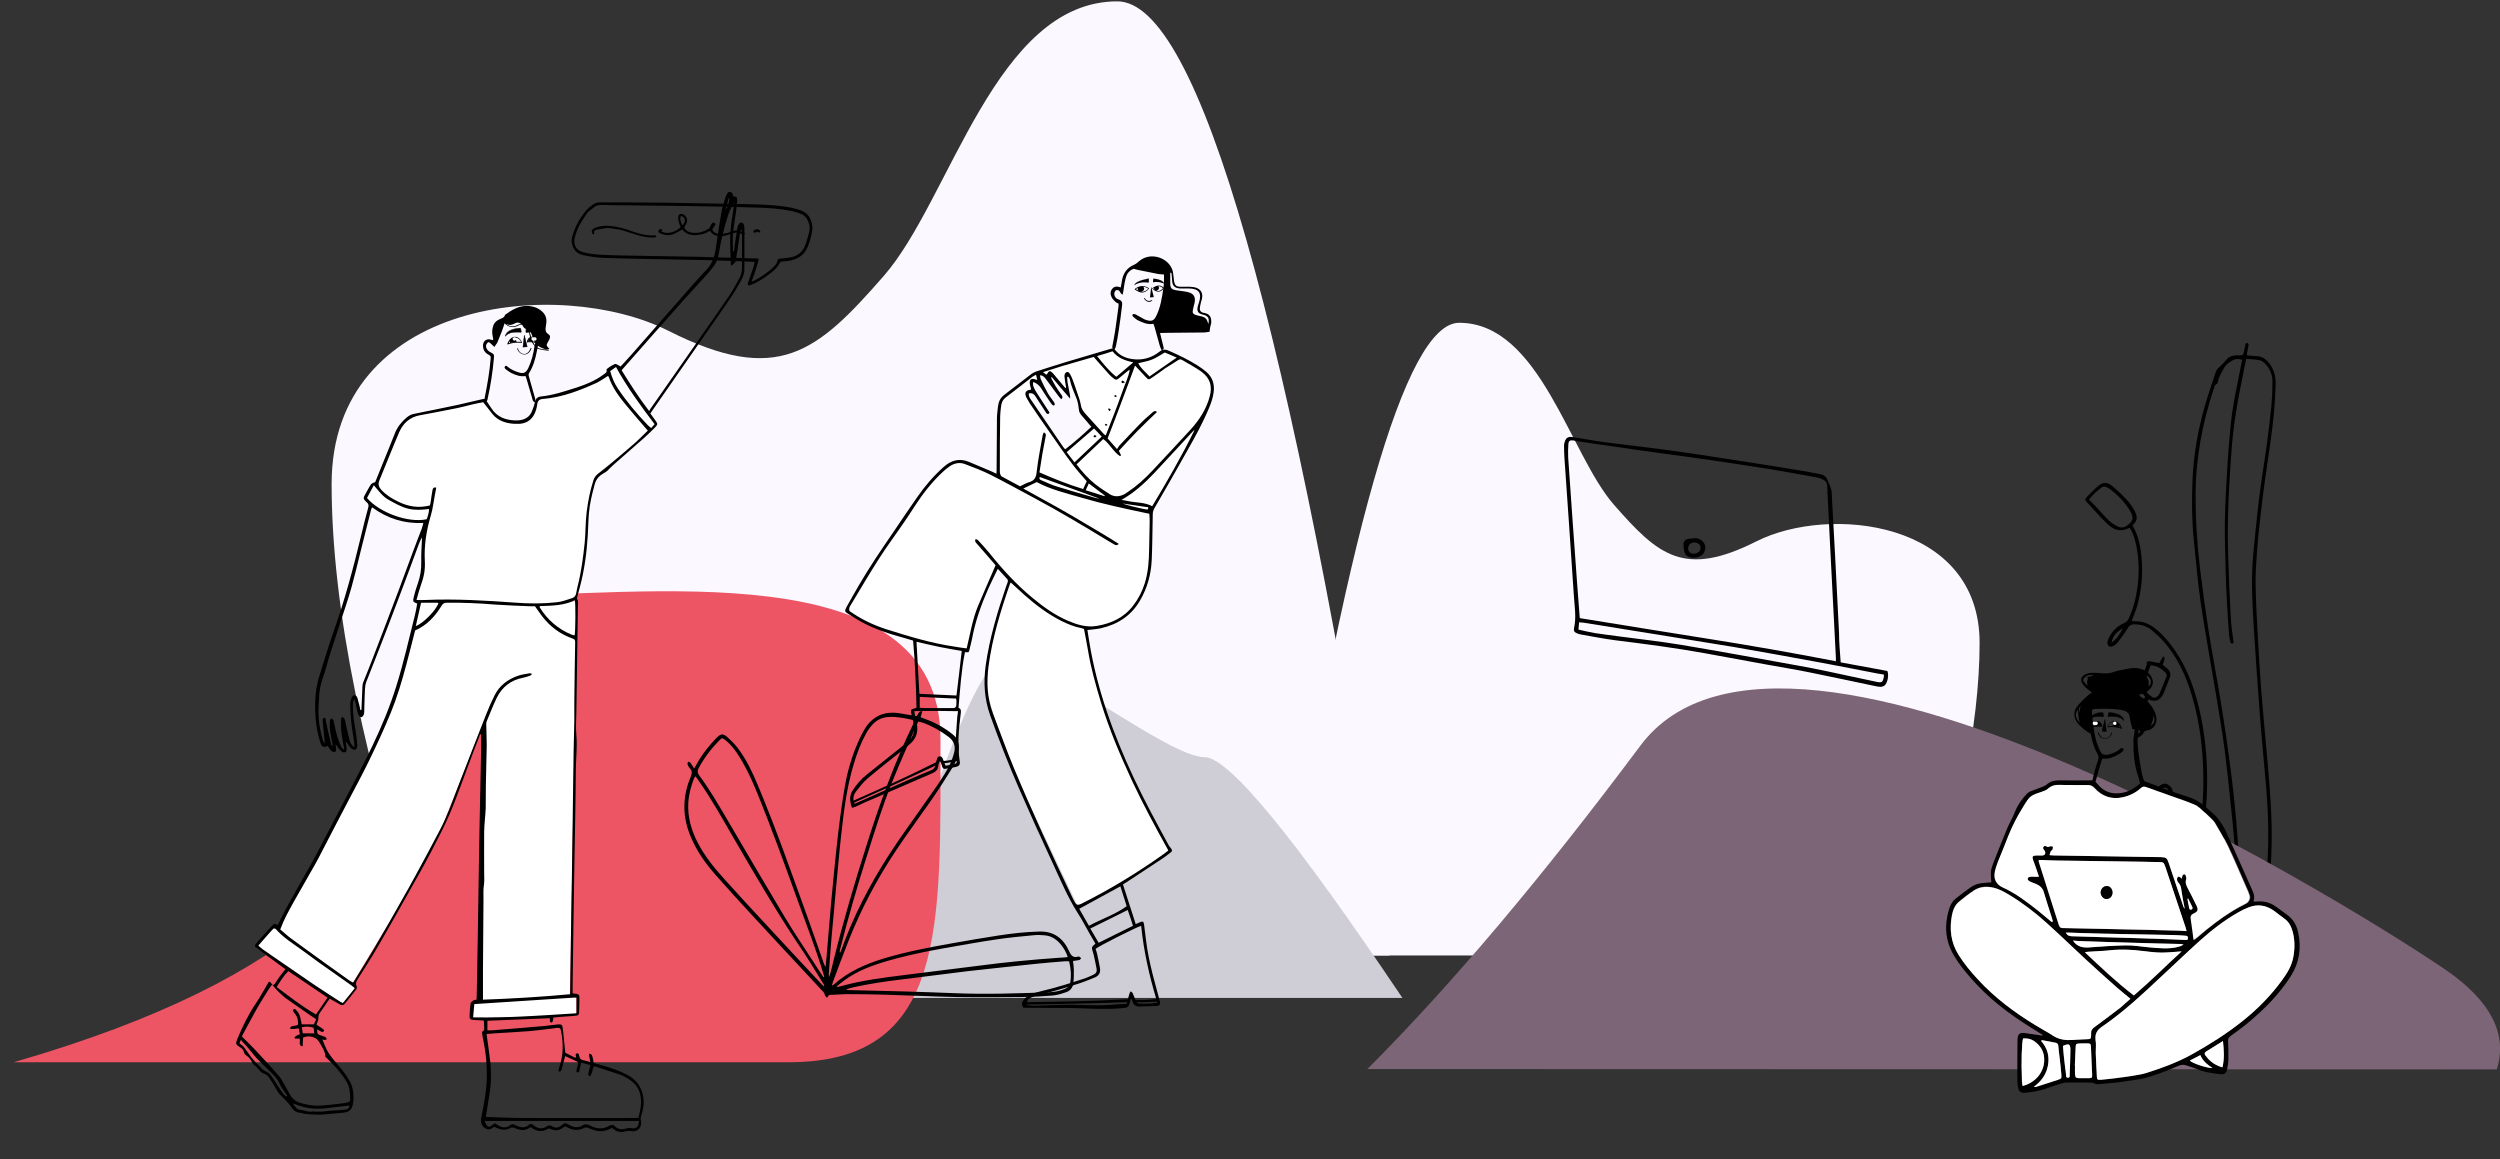 <?xml version="1.0" encoding="utf-8"?>
<!-- Generator: Adobe Illustrator 25.3.1, SVG Export Plug-In . SVG Version: 6.00 Build 0)  -->
<svg version="1.1" id="Layer_1" xmlns="http://www.w3.org/2000/svg" xmlns:xlink="http://www.w3.org/1999/xlink" x="0px" y="0px"
	 viewBox="0 0 1470 681.6" style="enable-background:new 0 0 1470 681.6;" xml:space="preserve">
<rect x="0" y="0" width="1470" height="681.6" fill="#333333" stroke="none"/>
<style type="text/css">
	.st0{fill-rule:evenodd;clip-rule:evenodd;fill:#FBF9FF;}
	.st1{fill-rule:evenodd;clip-rule:evenodd;fill:#CFCDD6;}
	.st2{fill-rule:evenodd;clip-rule:evenodd;fill:#ED5564;}
	.st3{fill-rule:evenodd;clip-rule:evenodd;}
	.st4{fill-rule:evenodd;clip-rule:evenodd;fill:#FFFFFF;}
	.st5{fill-rule:evenodd;clip-rule:evenodd;fill:#7C6576;}
	.st6{fill:none;stroke:#000000;stroke-width:0.25;stroke-linejoin:round;}
</style>
<g id="Master_x2F_Scenes_x2F_Having_Fun">
	<path id="Background" class="st0" d="M423.8,561.8H817c-58.8-374-112.2-561-160-561c-71.7,0-98,116.4-137.3,161.4
		c-39.3,45-62.2,64.8-126.5,32.4S195,176,195,284.6c0,72.4,18.8,164.7,56.4,276.9L423.8,561.8z"/>
	<path id="Background_1_" class="st0" d="M1012.5,561.8H752c39-248,74.3-372,106-372c47.5,0,64.9,77.2,91,107
		c26.1,29.8,41.2,43,83.8,21.5S1164,306,1164,378c0,48-12.5,109.2-37.4,183.6L1012.5,561.8z"/>
	<g id="Rock_x2F_Big" transform="translate(265.627, 317.001) scale(1 1)">
		<g id="Rock_x2F_Big_x2F_Gray_2">
			<path id="Path-6" class="st1" d="M247,269.8c37.4-133.3,63.6-200,78.8-200c22.8,0,95.4,58.4,116.8,58.4
				c14.3,0,53,47.2,116.4,141.6H247z"/>
		</g>
	</g>
	<g id="Rock_x2F_Big_1_" transform="translate(-111, 354.804) scale(1 1)">
		<g id="Rock_x2F_Big_x2F_Square_3">
			<path id="Combined-Shape-Copy" class="st2" d="M394.4-4.3C487.7-4.3,664-31.1,664,79.7s4,190.1-89.3,190.1l0.1,0l-283.9,0h0H119
				C468,169.3,304.4-0.9,391.7-4.3L394.4-4.3z"/>
		</g>
	</g>
	<g id="Plant" transform="translate(285.627, 101.658) scale(1 1)">
		<g id="Plant_x2F_Foliage_Short_4">
			<g id="Group-3" transform="translate(47, 371)">
				<path id="Fill-1" class="st3" d="M296,92.6c-1,0-1.9-0.1-2.8,0c-5,0.4-10,0.8-15,1.3c-14,1.5-28,2.9-41.9,4.5
					c-13.3,1.6-26.6,3.4-39.9,5c-9.2,1.1-18.4,2.5-27.4,4.5c-1.3,0.3-2.7,0.7-4,1.1c0.4,0.4,0.7,0.5,1,0.5
					c10.9,0.3,21.9,0.5,32.8,0.8c9.7,0.3,19.3,0.6,29,1c18.6,0.8,37.2,0.2,55.9-0.5c3.3-0.1,6.5-0.6,9.6-1.9c1.6-0.7,3-1.6,3.3-3.5
					C297.4,101.2,297.1,96.9,296,92.6 M295.2,90.1c-0.9-3-2.4-5.4-4.3-7.7c-2.5-2.9-5.5-4.8-9.4-5.1c-1.9-0.1-3.8-0.3-5.7-0.1
					c-7.5,0.7-15,1.4-22.4,2.5c-10.9,1.6-21.7,3.6-32.6,5.5c-11.7,2.1-23.3,4.6-34.7,8.1c-9.1,2.8-17.7,6.5-25.1,12.7
					c-0.6,0.5-1.3,1.1-1.9,1.6c1.6,0,2.9-0.4,4.3-0.8c11.6-3.1,23.5-4.6,35.4-6.1c14.7-1.9,29.3-3.6,44-5.5
					c15.8-2.1,31.6-3.6,47.4-4.7C291.8,90.5,293.4,90.3,295.2,90.1 M76.3-16.2c-0.4,0.5-0.6,0.8-0.8,1.1c-1.8,4.6-3.1,9.4-3.4,14.4
					c-0.5,8.4,1.7,16.1,5.5,23.5c4,7.7,9.4,14.5,15.2,20.9c7.5,8.4,15.2,16.7,22.8,24.9c11.7,12.7,23.5,25.3,35.3,37.9
					c0.3,0.3,0.8,0.6,1.1,0.9c0-0.5-0.1-0.8-0.2-1.1c-3.8-6-7.4-12.2-11.3-18.1C125.3,65.8,111.7,42.4,98.1,19
					c-6.4-11.1-12.6-22.2-20-32.7C77.6-14.5,77-15.3,76.3-16.2 M207.4-48.4c-0.3,0.6-0.6,1-0.8,1.5c-4.8,11.1-9.8,22-14.3,33.2
					c-6,14.8-10.7,30.1-15.5,45.3C171.2,49.2,166.1,67,161.5,85c-0.2,0.8-0.6,1.5-0.2,2.7c0.3-0.7,0.5-1.2,0.7-1.6
					c7-19.8,16.7-38.4,28-56c7.2-11.2,15.2-21.9,22.8-32.9c4.5-6.4,9.2-12.7,12.8-19.7c1.2-2.4,2.1-5,2.8-7.6c1-3.8-0.1-6.9-3.3-9.3
					c-4.6-3.4-9.5-6.3-14.8-8.2C209.5-47.9,208.5-48.1,207.4-48.4 M205-48.8c-0.3-0.2-0.6-0.4-0.9-0.5c-4.6-1.1-9.2-2-14-1.8
					c-3.9,0.2-7.3,1.7-9.9,4.7c-1.5,1.7-2.8,3.5-3.8,5.5c-3,5.4-5.1,11.2-6.9,17.1c-4.3,14-6,28.4-7.6,42.9
					c-0.7,6.8-1.4,13.5-2,20.3c-0.8,8.4-1.6,16.9-2.3,25.3c-0.6,6.3-1.2,12.6-1.7,18.9c-0.5,5.6-0.8,11.2-1.2,16.7
					c0,0.5,0.1,1.1,0.2,1.6c1.1-3.3,1.8-6.5,2.6-9.8c5.7-23.1,12.4-45.8,19.6-68.4c7.6-24.1,16.2-47.8,27.2-70.6
					C204.6-47.5,204.8-48.1,205-48.8 M151.5,101.9c0.2-0.1,0.3-0.1,0.5-0.2c-0.2-0.8-0.5-1.6-0.7-2.5c-4.1-13.6-9.3-26.9-14.1-40.2
					c-8.3-22.9-16.5-45.8-25.8-68.3c-3-7.1-6.3-14-10.6-20.4c-2-3-4.3-5.8-7.2-8c-1.4-1.1-1.8-1.1-3.1,0.2
					c-4.8,4.9-9,10.3-12.3,16.5c-0.8,1.5-0.8,2.6,0.2,4.1c6,8.1,11.1,16.8,16.2,25.5c11.3,19.3,22.6,38.6,34.1,57.8
					c6.3,10.5,13.2,20.6,19.8,30.9C149.5,98.8,150.5,100.3,151.5,101.9 M298.3,92.4c0.2,1.9,0.5,3.6,0.5,5.2c0,2.6,0,5.3-0.3,7.9
					c-0.3,2.5-1.8,4.4-4.1,5.2c-2.5,0.9-5.2,1.7-7.9,2c-6,0.5-12.1,0.8-18.2,0.9c-12.8,0.1-25.6,0.2-38.4,0
					c-14.2-0.3-28.4-1-42.7-1.4c-7.3-0.2-14.5-0.3-21.8-0.3c-3.2,0-6.4,0.4-9.6,0.4c-1.2,0-1.6,0.8-2.1,1.8
					c-0.6-0.7-1.2-1.1-1.3-1.6c-0.2-1.6-1.4-2.4-2.4-3.5c-12.6-13.6-25.3-27.1-37.9-40.8c-8-8.6-15.9-17.3-23.7-26.1
					c-5.2-5.9-9.9-12.2-13.3-19.3c-3.5-7-5.6-14.5-5.3-22.4c0.2-5.7,1.5-11.1,3.7-16.3c0.8-1.9,1-3.4-0.5-5
					c-0.7-0.7-1.1-1.6-1.4-2.5c-0.1-0.4,0.3-1,0.4-1.4c0.5,0.2,1.1,0.3,1.3,0.6c0.7,0.9,1.3,2,2.2,3.4c0.6-1,1.1-1.7,1.5-2.5
					c3.1-5.7,7.1-10.8,11.7-15.5c2.5-2.5,3.8-2.7,6.4-0.4c2.2,2,4.3,4.1,6.1,6.4c5,6.7,8.6,14.2,11.8,21.9
					c10.5,25.1,19.5,50.7,28.7,76.2c3.5,9.6,6.8,19.3,10.2,28.9c0.1,0.4,0.4,0.8,0.9,1.7c0.2-2.5,0.4-4.3,0.6-6.2
					c0.9-10.3,1.7-20.5,2.6-30.8c1.3-13.8,2.6-27.7,4.2-41.5c1.1-9.4,2.4-18.7,4-28c1.7-9.7,4.6-19.1,8.8-28.1
					c0.8-1.7,1.7-3.4,2.7-5.1c4.6-7.7,11.4-10.8,20.3-9.5c3.4,0.5,6.8,1.2,10.1,1.7c1.4-0.6,1.1-3.2,3.6-2.9c-0.4,1.2-0.6,2.3-1,3.6
					c0.7,0.3,1.4,0.5,2.1,0.8c6.1,2.1,11.7,5.2,16.7,9.2c3,2.4,4.1,5.6,3.6,9.4c-0.5,3.5-1.6,6.9-3.5,9.9
					c-3.9,6.3-7.9,12.6-12.1,18.7C208.4,7.3,201.2,17,194.5,27c-11.3,16.9-20.8,34.8-28.3,53.8c-3.1,7.8-6,15.7-8.9,23.5
					c-0.3,0.7-0.4,1.5-0.8,2.6c0.7-0.4,1-0.5,1.2-0.7c8.4-7.5,18.4-11.9,29.1-15.2c13.3-4,26.8-6.6,40.4-9
					c9.1-1.6,18.3-3.2,27.4-4.6c7.9-1.2,15.8-2.1,23.8-2.3c8.4-0.3,14,3.8,17.4,11.1c1.2,2.7,2.3,4.6,5.6,3.6c0.1,0,0.4-0.1,0.5,0
					c0.4,0.3,0.8,0.6,1.2,0.9c-0.3,0.4-0.6,1-1,1.1C300.9,92.1,299.7,92.2,298.3,92.4"/>
			</g>
		</g>
	</g>
	<g id="Plant_1_" transform="translate(1117, 143) scale(1 1)">
		<g id="Plant_x2F_Foliage_Mid_2">
			<g id="Group-3_1_" transform="translate(39, 113)">
				<path id="Fill-1_1_" class="st3" d="M92.2,113.5c-3.5,1.8-5.9,4.4-6.6,8.4C88.7,119.8,90.6,116.7,92.2,113.5 M111.7,212.5
					c2.8,1.7,5.4,1.1,7-1.3c0.9-1.4,0.9-2.2-0.1-3.2c-1.1-1.1-2.1-1.1-3.4-0.1C113.7,209.1,112.6,210.6,111.7,212.5 M108.7,135.2
					c-0.2,0.3-0.4,0.5-0.4,0.7c-1,2.8-2,5.5-2.9,8.4c-1.4,4.5,0.5,7.1,4,9.5c1,0.7,2,0.6,2.9-0.2c0.6-0.5,1.2-1.1,1.5-1.8
					c1.4-3.2,2.7-6.5,4-9.7c0.5-1.1,0.2-2-0.7-2.8C114.7,136.9,112,135.4,108.7,135.2 M72.3,37.8c1.2,1.2,2.4,2.3,3.5,3.5
					c2.8,3,5.5,6.1,8.4,8.9c1.4,1.4,3.2,2.4,4.9,3.3c1.9,1,3.9,0.8,5.7-0.5c3.5-2.6,4-4.6,1.8-8.4c-3.1-5.3-7.3-9.5-12.1-13.1
					c-0.5-0.4-1.1-0.7-1.7-1c-1-0.6-2.1-0.5-3,0.1C77,32.7,74.5,34.9,72.3,37.8 M159.5,360c0.1,0,0.2,0,0.3,0
					c0.1-0.3,0.3-0.5,0.4-0.8c2-8.1,4.2-16.2,5.9-24.5c2.8-13.9,5.4-27.9,7.1-42.1c1.1-9.3,2.2-18.6,3.1-27.9
					c0.5-5.6,0.8-11.3,1.1-17c0.6-11.3,0.4-22.5-0.4-33.8c-0.5-8.3-1.4-16.6-2.1-24.8c-0.7-8.2-1.5-16.4-2.1-24.6
					c-1.3-17.2-2.5-34.4-3.6-51.7c-0.4-6.1-0.7-12.1-0.9-18.2c-0.3-8.2-0.1-16.5,0.6-24.7c0.7-7.3,1.4-14.6,2.2-21.9
					c0.7-6.1,1.3-12.2,2.2-18.3c1.1-8.2,2.5-16.3,3.6-24.4c1-7.6,1.9-15.2,2.7-22.9c0.4-4.7,0.6-9.4,0.6-14.1
					c0-4.2-1.6-7.8-4.6-10.7c-0.8-0.8-1.9-1.6-3-1.8c-2.5-0.5-5.1-0.5-7.8-0.8c-0.4,2-0.9,3.8-1.2,5.6c-1.7,8.8-3.6,17.5-4.9,26.4
					C156.5,0,155.8,13,155,26c-0.9,14.3-1.3,28.6-0.9,42.9c0.4,12.8,0.9,25.6,1.6,38.3c0.2,4.5,1,9,1.5,13.6
					c0.1,0.7,0.3,1.3-0.5,1.6c-0.8,0.2-1.1-0.5-1.3-1.1c-0.3-1.2-0.6-2.5-0.7-3.8c-0.5-6.9-1-13.7-1.3-20.6
					c-0.3-5.5-0.6-11-0.7-16.5c-0.2-9.7-0.6-19.5-0.5-29.2c0.2-11.6,0.9-23.2,1.6-34.7c0.5-8.1,1.2-16.1,2-24.1
					c1.1-10.3,3.3-20.3,5.3-30.4c0.4-2.1,0.8-4.2,1.3-6.4c-1.9-0.6-3.7-0.7-5.1,0c-2.2,1.2-4.5,2.6-5.7,5c-1.2,2.5-3.1,4.8-3.4,7.8
					c-0.1,0.6-0.5,1.3-0.9,1.5c-1,0.4-1.2,1.2-1.4,2.1C139-7.5,135,13.7,135,35.6c0,14.2,0.9,28.4,2.6,42.6
					c1.5,12.4,3.2,24.7,5.1,37c2.3,14.4,5.1,28.8,7.4,43.2c2.2,13.6,4.2,27.3,5.9,41c1.5,12,2.7,24,3.6,36
					c0.8,10.8,1.3,21.5,1.7,32.3c1,23.3,0.2,46.5-0.9,69.8C160.1,345,159.8,352.5,159.5,360 M165.2-47.1c1.9,0.2,3.8,0.5,5.7,0.5
					c3,0.1,5.3,1.6,7.1,3.8c3,3.7,4.2,8.1,4.1,12.7c-0.2,5.3-0.5,10.5-0.9,15.8C180.6-8.1,179.9-2,179,4.1c-1,7.2-2.1,14.4-3.1,21.6
					c-1,7.1-1.9,14.3-2.7,21.4c-0.8,7.1-1.6,14.3-2.1,21.5c-0.5,6.5-0.9,12.9-0.8,19.4c0.2,10.7,0.8,21.4,1.4,32.1
					c0.6,10.4,1.2,20.7,2,31.1c1.1,13.5,2.4,27.1,3.6,40.6c1.5,16.6,2.8,33.3,2.4,50c-0.3,10.5-0.9,21.1-2.2,31.6
					c-1.2,9.5-2.2,19.1-3.5,28.5c-0.9,6.7-2.1,13.4-3.4,20.1c-2,10-4.1,20-6.3,30c-0.9,4.1-2.1,8.2-3.1,12.3c-0.7,2.7,0,3.5,2.8,3.9
					c1.2,0.2,1.5,0.6,1,1.7c-0.2,0.4-0.4,0.9-0.7,1.3c-1,1.5-1.3,1.5-2.8,0.5c-0.2-0.1-0.4-0.3-0.6-0.4c-0.5,0.2-1,0.4-1.4,0.6
					c-0.2-0.1-0.3-0.1-0.3-0.2c-0.6-2.1-3-3.5-2.6-5.9c0.2-1.4-0.1-2.5-0.9-3.6c-4.5-5.8-9-11.7-13.5-17.5
					c-6.4-8.3-13.1-16.4-19.2-24.9c-8.7-12-15-25.2-18.6-39.7c-2.9-11.6-3.7-23.3-2.8-35.2c0.6-8.4,1.9-16.7,4.4-24.7
					c0.6-2,1.3-3.9,2.2-5.8c0.4-1,0.2-1.6-0.4-2.4c-5.5-6.7-8.2-14.5-9-23.1c-0.8-8.5,0-16.9,2.5-25.1c1-3.3,2.6-6.5,4-10.1
					c-0.1-0.1-0.3-0.6-0.7-1c-2.2-2.6-2.5-5.6-1.5-8.8c0.8-2.7,1.9-5.3,2.8-7.9c0.2-0.5,0.5-1.1,0.4-1.6c-0.3-1.5,0.6-1.7,1.7-1.6
					c1.5,0.2,3,0.6,4.5,0.9c0.4,0.1,0.8,0.1,1.2,0.1c0.8-1.3,1.5-2.6,2.3-3.9c1.1,1,1.1,1-0.3,5c0.9,0.7,1.8,1.4,2.7,2.2
					c1.6,1.4,2.2,3.2,1.5,5.2c-1.2,3.2-2.5,6.4-3.8,9.6c-0.1,0.2-0.2,0.4-0.3,0.6c-2.2,3.6-4.2,4.3-8.4,2.8c-0.5,1-1.2,2-1.7,3
					c-2.3,4.7-3.5,9.8-4.2,14.9c-0.9,6.9-1.1,13.9,0.3,20.8c1.1,5.2,3,10.1,6.1,14.5c0.4,0.5,0.8,1,1.2,1.5c0.2,0.2,0.5,0.4,0.8,0.8
					c0.5-0.7,0.9-1.3,1.4-1.9c0.8-0.9,1.5-1.9,2.4-2.7c2.3-1.9,4.2-1.9,6.2,0c2,1.9,2.2,3.9,0.6,6.2c-1.9,2.7-5.1,3.8-8.2,2.7
					c-0.4-0.2-0.9-0.3-1.6-0.6c-0.4,0.8-0.8,1.6-1.1,2.4c-2.5,6.5-3.9,13.3-4.8,20.2c-0.9,6.6-1.2,13.2-1,19.9
					c0.5,17.6,5.2,34,13.7,49.4c4.5,8.2,10,15.8,15.8,23.2c7,8.8,14.1,17.6,21.1,26.4c0.2,0.3,0.5,0.6,1.2,0.7
					c-0.2-0.9-0.5-1.9-0.7-2.8c-4.4-14.8-8.8-29.6-13.2-44.3c-3.5-11.6-5.6-23.4-6.3-35.5c-0.5-9.5,0.1-18.9,0.9-28.2
					c1.3-14.1,3.3-28.1,3.3-42.3c0-17.4-1.9-34.6-7-51.4c-3.4-11.2-8.3-21.7-16-30.6c-2.2-2.6-4.8-4.9-7.4-7.1
					c-2.9-2.4-6.5-3.4-10.3-3.4c-1.8,0-2.9,0.7-3.8,2.3c-1.8,3-3.9,5.8-6.1,8.6c-0.7,0.9-1.8,1.6-2.9,2c-1.8,0.7-3-0.2-2.9-2.2
					c0.1-0.9,0.3-1.7,0.7-2.5c1.9-4.1,4.9-7.1,9-8.9c1.4-0.6,2.2-1.4,2.8-2.7c2.9-6.3,4.5-13,5.3-19.8c1-8.6,0.7-17.1-1.4-25.5
					c-0.7-2.8-1.6-5.5-3.3-8c-0.4,0.1-0.7,0.2-1,0.3c-3.9,1.9-7.5,1.2-10.7-1.4c-1.8-1.4-3.4-3.2-5-4.8c-2.8-3-5.5-6-8.3-9
					c-1.4-1.5-1.5-1.9-0.1-3.4c2.1-2.2,4.2-4.4,6.5-6.3c2.8-2.4,5.3-2.5,8.2-0.1c3.1,2.5,6,5.3,8.7,8.2c1.6,1.7,3,3.7,4.2,5.8
					c1.8,3.1,2.7,6.3-0.7,8.9c0,0.4-0.1,0.6,0,0.7c3.5,6,4.7,12.7,5.2,19.5c0.8,9.2-0.1,18.2-2.5,27.1c-0.6,2.3-1.6,4.5-2.4,6.8
					c-0.3,0.7-0.6,1.5-0.9,2.4c0.8,0.1,1.4,0.2,2,0.2c4.4-0.1,8.3,1.5,11.7,4.2c4.9,3.8,8.8,8.6,12.2,13.7
					c6.8,10.2,10.9,21.5,13.7,33.3c3.5,14.8,4.9,29.8,4.7,45c-0.1,9.3-1,18.5-2,27.7c-1.2,11.2-2.5,22.4-2.4,33.7
					c0.1,14.4,2.3,28.5,6.5,42.3c4.2,13.8,8.3,27.7,12.5,41.5c0.2,0.7,0.5,1.5,1.1,2.2c0.1-1.7,0.3-3.4,0.4-5.1
					c1.1-25.1,2.2-50.2,1.5-75.3c-0.4-15.3-1.1-30.5-2.7-45.7c-1.4-13.7-2.8-27.5-4.5-41.2c-1.5-11.6-3.5-23.1-5.4-34.6
					c-2.9-17.4-6.1-34.8-8.7-52.2c-1.8-12.2-2.8-24.6-4.1-36.9c-1.2-11.8-1.3-23.6-0.8-35.5c0.6-14.9,3.2-29.5,7.3-43.9
					c1.9-6.7,4.3-13.2,6.4-19.8c0.4-1.1,1-1.9,1.9-2.7c1.6-1.4,3.1-3,4.5-4.7c1.3-1.6,2.9-2.1,4.8-2.3c1.2-0.1,2.4-0.1,3.6-0.1
					c1,0,1.4-0.4,1.6-1.4c0.3-1.5,0.6-3,0.9-4.5c0.1-0.6,0.2-1.4,1.1-1.3c1,0.1,0.9,1,0.8,1.7c-0.2,1.3-0.5,2.7-0.8,4
					C165.1-48.1,165.2-47.7,165.2-47.1"/>
			</g>
		</g>
	</g>
	
		<g id="Object" transform="translate(950, 353) rotate(9) translate(-950, -353) translate(793, 262) scale(1 1)">
		<g id="Object_x2F_Notebook">
			<g id="Group-6" transform="translate(52, 62)">
				<g id="Group-3_2_" transform="translate(0, 0.422)">
					<path id="Fill-1_2_" class="st3" d="M86.1,49c3.6,0.2,6.8,0.5,10.1,0.5c4.6,0,9.3-0.2,13.9-0.3c12.4-0.3,24.8-0.9,37.2-0.8
						c23.3,0.2,46.5,0.8,69.8,1.3c5.6,0.1,11.2,0.3,16.8,0.6c10,0.5,20,1.1,29.9,1.6c3.5,0.2,3.9-0.3,4-3.7c0-0.4-0.1-0.7-0.2-1.2
						c-1.3,0-2.5,0-3.7,0c-11-0.4-22.1-0.8-33.1-1.1c-17.6-0.4-35.2-0.9-52.8-1.1c-29.8-0.2-59.7-0.2-89.5-0.3
						c-0.8,0-1.7,0.1-2.7,0.2C85.9,46.2,86,47.3,86.1,49 M85.8,42.2c25.6,0.1,51,0.2,76.4,0.2c25.4,0,50.7,0.4,76.3,1.3
						c-0.1-0.9-0.2-1.5-0.3-2c-2.4-11.3-4.8-22.6-7.2-34c-4.6-21.7-9.2-43.4-13.7-65.2c-0.2-1.2-0.7-2-1.8-2.6
						c-1.6-0.8-3.3-1.2-5.1-1.2c-10-0.2-20-0.5-30-0.5c-13.1,0-26.2,0.1-39.3,0.3c-11.7,0.2-23.3,0.5-35,0.7
						c-12.1,0.2-24.1,0.3-36.2,0.5c-1.4,0-2.7-0.1-4.1-0.1c-2.2,0.1-2.8,0.6-2.6,2.8c0.2,2.5,0.6,5.1,1.1,7.6
						C69.8-25.9,75.4-2,81,22C82.6,28.6,84.1,35.2,85.8,42.2 M241.4,43.9c9.4,0.2,18.6,0.5,27.9,0.7c1.3,2.1,1.3,6.6-0.2,8.6
						c-0.5,0.6-1.3,1-2,1.2c-1.2,0.2-2.4,0.2-3.6,0.1c-12.9-0.6-25.9-1.4-38.8-1.9c-8.5-0.4-16.9-0.4-25.4-0.6
						c-12.5-0.3-24.9-0.6-37.4-0.9c-17.8-0.4-35.7,0.1-53.5,0.7c-6.9,0.2-13.9-0.1-20.8-0.2c-0.6,0-1.3-0.1-1.9-0.3
						c-1.7-0.4-2.4-1-2.3-2.8c0.4-6.5-1.7-12.6-3.1-18.8c-5.9-26.2-12-52.3-18-78.5c-0.6-2.6-1.1-5.2-1.5-7.7
						c-0.1-0.6-0.1-1.3,0-1.9c0.3-2.9,1.5-3.9,4.4-3.9c6.6,0,13.3,0.2,19.9,0c11.2-0.3,22.4-0.8,33.6-1.1
						c11.6-0.3,23.2-0.4,34.8-0.4c15.8-0.1,31.7-0.1,47.5,0c3.7,0,7.4,0.2,11,0.3c2.3,0,4,0.9,5.1,3c0.4,0.8,1.1,1.5,1.6,2.4
						c0.6,1.2,1.4,2.4,1.7,3.6c2.7,12.6,5.4,25.1,8.1,37.7c3.1,14.5,6.1,29.1,9.2,43.6C238.6,32.4,240,37.9,241.4,43.9"/>
				</g>
				<path id="Fill-4" class="st3" d="M146.1-11.9c-2.2,0-3.8,1.5-3.8,3.5c0,1.9,1.3,3.2,3.1,3.2c2.2,0,4.1-1.7,4.1-3.5
					C149.6-10.6,148.2-11.9,146.1-11.9 M146.2-14.6c4.4,0.3,7,3.5,5.8,7.5c-0.2,0.7-0.6,1.5-1.2,2c-1.9,1.8-4.2,2.6-6.8,2.2
					c-1.5-0.2-2.8-0.9-3.4-2.3c-0.7-1.5-1.2-3.1-1.4-4.8c-0.2-1.6,0.9-2.8,2.2-3.4C142.9-13.8,144.6-14.1,146.2-14.6"/>
			</g>
		</g>
	</g>
	<g id="Master_x2F_Character_x2F_Dynamic_Pose_1_" transform="translate(305, 71) scale(1 1)">
		<g id="Master_x2F_Character_x2F_Dynamic_Pose">
			<g id="Dynamic_Body" transform="translate(-1, 95) scale(1 1)">
				<g id="Dynamic_Body_x2F_Running">
					<path id="Path-21" class="st4" d="M284,113.9l0-44.8l22.2-17.3l1.3,5.5c-3.1-0.5-4.7-0.5-4.7,0c0,0.5,0,2.5,0,6.1
						c-1.7-0.2-2.5,0.2-2.5,1.1c0,0.9,3.5,6.6,10.4,17.3l28.8,37.5l9.4,6l-2.7,2.5l-40-12.8l-9.1,5.3L284,113.9z"/>
					<path id="Path-22" class="st4" d="M309,52.3l42-12.5c1.1,4.2,4.9,6.2,11.3,6.2c6.4,0,12.5-1.8,18.1-5.4l13.7,5.4l9.7,6.2
						c3.4,2.9,5.1,5,5.1,6.3c0,1.9,1.3,7.5-6.7,23.5c-5.4,10.7-15,28.2-28.9,52.7L349,130l-2.7-6c-14.6-12.6-22.3-20.7-23.3-24.2
						c3-3.4,8.6-8.1,16.7-14.1L331.1,75l-4.9-16.4c-0.2-2.8-0.8-4.2-1.7-4.2c-1.4,0-2.5-1.3-2.5,0c0,0.8,0.4,4.4,1.1,10.8
						c-6.2-10.1-9.6-14.4-10.1-13C312.4,53.7,311.1,53.7,309,52.3z"/>
					<path id="Path-23" class="st4" d="M265.8,215.8c2.8-12.2,4.4-19.4,4.9-21.9c0.5-2.4,4.7-11.5,12.6-27.1l7.5,9.9
						c-7,18.4-11,31.5-12.1,39.1c-1.6,11.5-3.2,19.9-1.6,27.3c1.1,4.9,4.6,16.7,10.7,35.4l42.4,89.3c13-6.8,22.5-12,28.6-15.8
						c6-3.8,14.5-9.7,25.3-17.8c-17.4-33.6-27.8-53.9-31.1-61c-5-10.6-18.6-55.1-18.2-69.7c7.6-1,19.5-2,26.6-10.7
						c7.1-8.7,11-19.7,11-33.3c0-9.1,0.4-17.3,1.3-24.6l-66.9-20.4l-1.5,2.4l-8.1,4l-31.3-14.7c-2.6-0.3-4.7-0.4-6.3-0.3
						c-2.4,0.3-10,4.9-16.3,12.4c-4.2,5-20.2,29.4-48.1,73.1v2.5c16.8,7.9,27.1,12.5,30.7,13.7C229.3,208.8,242.7,211.6,265.8,215.8
						z"/>
					<g id="Group-14" transform="translate(123, 92)">
						<g id="Group-3_3_" transform="translate(0, 0.36)">
							<path id="Fill-1_3_" class="st3" d="M284.3-25.2c-2,7.5-6.1,13.8-11.3,19.5c-7.5,8.2-15.1,16.3-22.7,24.4
								c-4.3,4.6-8.9,8.7-14.1,12.2c-0.7,0.4-1.3,0.9-2,1.3c-2.9,1.5-5.8,1.8-8.7,0c-2.8-1.8-5.6-3.6-8.3-5.7
								c-4.2-3.3-7.8-7.3-11.2-11.8c5.3-5,10.5-10,15.7-14.9c4,2.9,5.9,7.5,9.8,10c0.1,0,0.3-0.1,0.7-0.4c-0.4-0.8-0.8-1.6-1.3-2.7
								c3.5-3.8,7.1-7.7,10.8-11.5c3.7-3.8,7.6-7.4,11.6-11.3c-1.2-1.1-2-0.3-2.7,0.3c-2.5,2.2-5.1,4.4-7.4,6.8
								c-4,4.1-7.9,8.3-11.9,12.5c-0.5,0.6-0.9,1.3-1.5,2.2c-2.2-2.5-3.9-4.5-5.5-6.3c2.8-7.3,5.6-14.4,8.2-21.5
								c2.7-7.1,5.3-14.2,7.9-21.3c2.1,2.2,4.1,4.4,6.1,6.5c1.8,1.9,1.9,2,3.9,0.6c2.6-1.7,5.1-3.6,7.6-5.4c2.6-1.7,5.3-3.3,7.9-5
								c0.8-0.5,1.5-0.4,2.2,0c3.7,2.2,7.5,4.2,11.1,6.7C284.6-36.1,286-31.3,284.3-25.2 M250.5,39.3c-4.4-2.4-9.4-2-14.1-3
								c-1.3-0.3-2.6-0.5-4-0.7c7.5-4.2,13.6-9.8,19.3-15.8c7.6-8.1,15.1-16.3,22.6-24.4c0.3-0.3,0.6-0.7,1.1-0.9
								C267.9,9.8,259.3,24.6,250.5,39.3 M233,37.7c5,0.7,10.1,1.5,15.1,2.2c0.2,1-0.1,1.5-0.9,1.3c-1.1-0.2-2.2-0.3-3.3-0.6
								C240.2,39.8,236.5,38.9,233,37.7 M249,48.7c-0.1,5.2-0.2,10.4-0.3,15.6c-0.1,6.9-0.5,13.7-2.6,20.4c-1.5,4.7-3.7,9-6.7,12.9
								c-5.4,7.2-13,10.7-21.6,12.1c-6,1-11.6-0.8-17-3.1c-7.6-3.3-14.3-8.1-20.7-13.4c-9.4-7.8-17.6-16.7-25.2-26.2
								c-2.2-2.7-4.6-5.3-7-7.9c-0.3-0.3-0.9-0.3-1.4-0.4c0,0.5-0.2,1.1,0,1.5c0.4,0.7,1,1.2,1.5,1.8c3.5,4.1,7.1,8.2,10.4,12
								c-3.5,8.2-7,16-10.3,23.9c-3.3,7.9-4.6,16.4-6.7,25c-2.4-0.3-4.6-0.6-6.8-1c-13.9-2-27.3-6.1-40.6-10.3
								c-7.7-2.5-15-6-21.5-10.7c-0.5-1.4,0.1-2.6,0.8-3.6c5.4-9,10.7-18,16.3-26.8c4.9-7.7,10.4-15,15.5-22.5
								c2-2.9,3.9-5.9,5.8-8.8c4.8-7.4,10.2-14.3,16.7-20.3c1.2-1.1,2.4-2.1,3.7-3c2.9-2,6.1-2.6,9.3-1.3c5,1.9,10,3.8,14.8,6.2
								c8.7,4.4,17.2,9.1,25.8,13.7c15,8,29.6,16.8,44.1,25.6c1,0.6,2.1,1.2,3.1,1.8c0.7,0.4,1.3,0.5,2.5-0.4
								c-6.2-4.1-12.5-7.6-18.6-11.3c-6.1-3.7-12.2-7.2-18.4-10.7c-6.2-3.5-12.6-6.9-19.2-10.6c2.8-1.3,5.3-2.5,7.9-3.8
								c8.2,4.4,17.2,6.5,26.1,9.1c12.5,3.7,25.2,6.4,38,9.1c0.6,0.1,1.3,0.2,2.1,0.4C249,45.2,249,47,249,48.7 M212.8,124.4
								c1.7,10.3,4.6,20.4,7.6,30.4c4.9,15.9,11.4,31.2,18.4,46.3c6.4,13.6,13.5,26.8,20.8,39.9c0.1,0.2,0.2,0.4,0.3,0.8
								c-1.2,0.9-2.4,1.8-3.6,2.7c-14.9,10.5-30.4,20-46.8,28.2c-0.5,0.3-1,0.5-1.5,0.7c-1.4,0.5-2,0.3-2.8-0.9
								c-0.6-0.9-1.1-2-1.6-3c-12.1-25.3-23.8-50.8-34.6-76.7c-4.4-10.5-8.1-21.2-12.2-31.8c-3.4-9.1-3.8-18.4-2.5-27.9
								c2.2-16.4,7-32.1,12.4-47.7c0.1-0.4,0.3-0.7,0.6-1.3c2.9,2.6,5.5,5.1,8.2,7.5c6.6,5.8,13.6,11.1,21.5,15.1
								c3.8,1.9,7.7,3.5,11.9,4.3c0.5,0.1,0.9,0.3,1.5,0.5C211.3,115.9,212,120.1,212.8,124.4 M235.5,274.5
								c-6.8,4.9-14.8,7.5-22.2,11.5c-1.9-3.4-3.8-6.6-5.7-10c8-4.4,16-8.7,24.2-13.2C233.1,266.8,234.2,270.6,235.5,274.5
								 M239.2,286c-6.8,3.4-13.5,6.6-20.2,10c-1.6-2.8-3.2-5.5-4.9-8.4c7.4-3.6,14.6-7.2,22-10.9
								C237.2,279.8,238.2,282.8,239.2,286 M244,286c1.5,14.8,4.7,29,8.9,43.1c-4.9,0.6-7.4,0.6-12.2,0.6c-0.6-1.3-1-2.6-1.6-3.9
								c-0.2-0.5-0.8-0.9-1.2-1.3c-0.4,0.5-0.8,1.2-0.9,1.8c-0.2,0.7-0.5,1.8-0.8,2.9c-24.9,1.3-35.1,1.3-59.4,1.7
								c0.3-1.1,1-2,1.8-2.4c1.9-0.8,3.8-1.6,5.9-2.1c8.1-1.7,16-4.3,23.9-6.8c2.8-0.9,5.5-2.1,8.3-3.2c2.5-1,3.5-2.9,3.1-5.5
								c-0.5-2.8-1.1-5.6-1.7-8.4c-0.2-1-0.6-2-0.9-2.9C218.4,298.3,240.1,287.3,244,286 M242.5,331.7c-0.4,0-0.8-0.3-1.1-0.7
								c2,0,4.1,0,6.1-0.1c3-0.2,3.4-0.1,5.8-0.3c0.1,0.2,0.1,0.4,0.2,0.6C249.7,331.8,246.1,331.8,242.5,331.7 M235.5,331.9
								c-1.9,0.2-4.1,0.1-6,0.3c-10.8,1.2-21.3,0-32.2,0.3c-3.5,0.1-7,0.2-10.5,0.3c-3.5,0.1-6.7,0.4-10.1-0.2c0-0.1,0-0.2,0-0.3
								c0.4,0,0.9,0,1.5,0c10.3-0.2,20.5-0.3,30.8-0.6c13.5-0.4,14-0.3,26.8-0.8C235.6,331.2,235.5,331.6,235.5,331.9 M135.4,150.6
								c-7.2-0.3-14.4-0.7-21.8-1c-0.6-10.3-1.1-20.2-1.7-30.6c4.5,1,8.9,2.1,13.3,3c4.4,0.9,8.8,1.6,13.3,2.4
								C137.5,133.2,136.5,141.8,135.4,150.6 M113.8,157.8v-6.4c7.2,0.4,14.2,0.7,21.4,1c0.1,0.6,0.2,1,0.2,1.4
								c0,4.2-0.1,4.3-4.2,4.2c-4.5,0-8.9,0-13.4,0C116.5,158,115.2,157.9,113.8,157.8 M135.9,162.8c-0.4,5.7-0.9,11.5-1,17.2
								c-0.1,2.5,0.2,5.1,0.5,7.6c-2.9,1-4.6,1.2-7.5,1.5c-0.2-0.4-0.3-0.8-0.5-1.2c-0.4-1-0.9-1.7-2.1-1.5
								c-1.1,0.1-1.2,0.9-1.4,1.7c-0.2,0.6-0.4,1.2-0.6,1.8c-20.1,10-28.5,13.6-48.4,22.5c-0.3-1.9,0.1-3.7,1.4-5.3
								c2.1-2.7,4.2-5.5,6.8-7.7c6.6-5.6,13.5-11,20.3-16.4c1.4-1.1,2.8-2.4,4.2-3.5c4.4-3.5,5.6-8,4.3-13.3c-0.3-1.3-0.6-2.6-0.9-4
								c-0.1-0.7-0.2-1.4-0.4-2.4c8.7-0.3,17.1-0.1,25.7,0C136.2,161.1,136,162,135.9,162.8 M134.2,190.9c-1.7,0.3-3.4,0.6-5.2,1
								c-0.2-0.5-0.4-1-0.6-1.5c1.3-0.2,2.6-0.3,3.9-0.6c1.7-0.4,2.2-0.4,3.3-0.7C135.6,190.1,135.3,190.7,134.2,190.9 M120.4,194.6
								c-4.4,1.8-8.8,3.7-13.2,5.6c-10.2,4.5-20.4,9.1-30.6,13.6c-0.4,0.2-0.7,0.2-1.2,0.4c-0.1-0.2-0.1-0.3-0.2-0.5
								c0.4-0.2,0.8-0.4,1.4-0.7c8.4-3.8,16.8-7.5,25.1-11.3c10.7-5,11.4-5.2,21.2-9.8C122.6,193.4,121.7,194.1,120.4,194.6
								 M219.1,34.7c0,0,0,0.1,0,0.1c-0.7-0.1-1.3-0.2-2-0.4c-7.6-2.2-15.2-4.4-22.7-6.7c-3-0.9-5.9-2.3-8.9-3.6
								c-0.8-0.3-1.7-0.7-1.1-2C196.1,26.3,207.6,30.5,219.1,34.7 M211.4,29.9c0.7-1.5,1.2-2.6,1.8-4c3.3,2.5,6.3,4.8,9.4,7.1
								c0,0.1-0.1,0.3-0.1,0.4C218.9,32.3,215.3,31.1,211.4,29.9 M161.1-13.5c0-1.9,0.3-3.8,0.5-5.7c0.2-2.1,0.9-4,2.7-5.4
								c5.3-4.1,10.6-8.2,15.9-12.3c0.5-0.4,1.1-0.6,2-1.1c0.3,1.2,0.4,2,0.7,3.1c-0.7-0.2-1.1-0.4-1.5-0.5c-2-0.6-3.1,0.3-2.9,2.4
								c0.1,1.2,0.5,2.3,0.8,3.5c-0.1,0.1-0.2,0.3-0.3,0.3c-3.2,0.3-3.7,2.2-2.4,4.7c0.6,1.1,1.2,2.2,1.9,3.3
								c3.9,5.7,7.7,11.4,11.7,17c4.4,6.3,8.7,12.6,13.3,18.7c2.6,3.5,5.5,6.6,8.5,10.1c-0.6,1.3-1.3,2.9-2.1,4.6
								c-8.8-2.7-17.2-6-25.7-9.8c0.6-3.7,1.1-7.2,1.7-10.8c0.6-3.4,1.3-6.7,1.9-10.1c0.2-0.9,0.5-1.9-1-2.6
								c-0.3,0.6-0.6,1.1-0.7,1.6c-1.2,7.1-2.7,14.1-3.5,21.3c-0.3,3.4-1.2,5.5-4.6,6.4c-1.7,0.5-3.3,1.5-5.2,2.4
								c-3.5-1.9-7.2-3.8-10.8-5.8c-0.5-0.3-0.7-1-0.9-1.5c-0.2-0.6-0.2-1.3-0.2-1.9C160.9,7.8,160.9-2.8,161.1-13.5 M192.9-21.7
								c-1.2-1.8-2.6-3.4-3.7-5.3c-1.5-2.7-2.9-5.5-4.2-8.3c-0.3-0.7-0.3-1.5-0.5-2.4c1.8,0.1,2.6,1.1,3.4,2.1
								c2.5,3.3,4.9,6.7,7.4,10c0.5,0.7,1.1,1.3,1.7,2c1.1-1,0.7-1.8,0.2-2.5c-1.2-1.7-2.4-3.4-3.5-5.2c-1-1.6-1.8-3.3-2.7-4.9
								c0.2-0.1,0.3-0.2,0.5-0.4c1.7,2,3.4,4,5.1,6.1c1.8,2.1,3.5,4.1,5.6,6.5c0-0.8,0.1-1.3,0-1.7c-0.5-2.7-1-5.3-1.5-8
								c-0.2-1-0.1-2-0.2-3c0.2-0.1,0.4-0.1,0.6-0.2c0.3,0.5,0.8,0.9,0.9,1.4c0.8,4.1,2.6,7.9,4.1,11.7c0.7,2,1.1,4.2,1.3,6.3
								c0.1,1.3,0.6,2.2,1.4,3.2c2,2.2,3.8,4.5,5.9,6.9c-4.9,4.6-9.9,9-15.3,13.2c-0.5-0.5-0.9-0.8-1.2-1.3
								c-6.3-9.2-12.6-18.5-18.9-27.7c-0.8-1.1-1.5-2.2-1.4-3.8c1.8-0.5,3,0.2,3.9,1.6c1.9,2.9,3.7,5.8,5.6,8.6
								c0.2,0.3,0.3,0.5,0.5,0.8c0.4,0.6,0.8,1.4,1.7,0.9c0.9-0.6,0.2-1.3-0.2-1.8c-2.2-3.5-4.5-7-6.8-10.5
								c-0.6-0.9-1.1-1.8-1.5-2.7c-0.5-1.1-1-2.2-0.5-3.7c2,0.9,3.6,2,4.7,3.9c1.8,2.9,3.6,5.6,5.5,8.4c0.2,0.3,0.5,0.6,0.7,0.9
								c0.4,0.5,1,1,1.6,0.4C193.3-20.5,193.1-21.3,192.9-21.7 M220.8-1.6c-5.4,5.1-10.6,10-16,15.1c-1.6-2.1-3.1-4-4.6-6
								c5.4-4.7,10.6-9.2,16.1-13.9C217.9-4.8,219.4-3.2,220.8-1.6 M187.1-39.8c3.6-1.1,7.1-2.3,10.7-3.4c5.7-1.7,11.3-3.3,17-4.9
								c0.4-0.1,0.8-0.2,1.3-0.4c0.8,1,1.7,2,2.6,3c2.2,2.5,4.3,4.9,6.5,7.3c0.7,0.8,1.5,1.5,2.3,2.1c1.6,1.3,1.9,1.3,3.5,0.1
								c1.7-1.3,3.3-2.8,5-4.1c0.4-0.3,0.7-0.6,1.3-0.8c-0.8,4.5-2.9,8.5-4.3,12.7c-1.5,4.4-3.2,8.7-4.8,13c-1.6,4.2-3.3,8.4-5,12.8
								c-0.5-0.3-0.8-0.4-1-0.6c-3.7-4.1-7.4-8.1-11.1-12.2c-1.3-1.5-2.3-3-2.6-5.2c-0.4-2.5-1.4-4.9-2.2-7.3
								c-0.8-2.4-1.6-4.8-2.5-7.2c-0.4-1.1-0.9-2.2-1.5-3.3c-0.5-0.8-1.1-1.8-2.2-1.3c-1,0.4-1.2,1.5-1.2,2.4
								c0.1,1.3,0.3,2.5,0.5,3.8c0.1,0.9,0.3,1.9,0.5,2.8c-0.2,0.1-0.4,0.2-0.5,0.3c-1.7-2.1-3.5-4.1-5.2-6.2
								c-0.8-0.9-1.5-1.9-2.3-2.7c-1.5-1.5-2.1-1.3-3.2,0.6c-0.1,0.1-0.2,0.2-0.4,0.5c-0.5-0.4-1.1-0.8-2-1.5
								C186.7-39.6,186.9-39.7,187.1-39.8 M227.2-51.8c2.9,3.8,7.2,5.5,12.2,6.5c-3.5,3-6.7,5.7-10,8.5c-4.4-3.5-7.7-7.7-11.3-12.2
								C221.3-49.9,224.1-50.8,227.2-51.8 M250.3-46.9c2.6-1,4.9-2.7,7.6-4.2c2,0.9,4.4,1.9,7,3c-5.4,3.7-10.6,7.3-16,11.1
								c-2.4-2.7-5.1-4.7-6.6-7.8C245-45.5,247.8-45.9,250.3-46.9 M282.2-39.8c-1.5-1.3-3.2-2.4-4.8-3.5c-5.5-3.5-11.3-6.3-17.3-8.9
								c-2.1-0.9-3.6-0.8-5.4,0.7c-4.6,3.6-9.9,5.1-15.7,4.3c-3.7-0.5-7.1-1.8-9.7-4.7c-1.6-1.9-1.6-1.8-4.1-1.1
								c-8.4,2.5-16.9,5-25.3,7.5c-5.7,1.7-11.4,3.6-17.1,5.4c-1.3,0.4-2.7,1.1-3.8,2c-5.2,4-10.4,8-15.6,12c-2.2,1.7-3.3,4-3.6,6.8
								c-0.2,2.3-0.6,4.6-0.6,6.9c-0.1,10.3-0.1,20.6-0.2,30.9c0,0.4-0.1,0.9-0.1,1.7c-1-0.5-1.8-0.9-2.5-1.2
								c-4.5-1.9-9.1-3.9-13.7-5.8c-5.6-2.3-10.5-0.9-14.8,3c-6,5.3-11.1,11.3-15.6,17.8c-4.8,6.9-9.5,13.8-14.2,20.8
								c-7,10.2-14,20.5-20.2,31.2c-2.4,4.2-4.8,8.3-7.1,12.5c-1.3,2.4-1.2,2.8,1.1,4.2c2.4,1.5,4.8,3.1,7.4,4.5
								c8,4.4,16.7,7.2,25.5,9.6c1.7,0.5,3.3,1,5.1,1.5c1.2,13.3,1.7,26.4,2,39.4c-0.5,0.2-0.6,0.3-0.8,0.4
								c-2.6,0.6-2.7,0.8-2.2,3.4c0.4,1.7,0.8,3.4,1.2,5.1c1.1,4.6,0.1,8.5-3.8,11.5c-1.4,1.1-2.7,2.3-4.1,3.4
								c-6.4,5.1-12.9,10.3-19.3,15.4c-3.5,2.8-6.4,6-8.7,9.8c-2,3.2-1.4,6.5-0.3,9.9c0.7-0.2,1.2-0.2,1.6-0.4
								c1.9-0.8,3.8-1.7,5.7-2.6c13.3-5.8,26.5-11.5,39.8-17.2c2.1-0.9,3.5-2,3.7-4.4c0-0.9,0.5-1.7,0.8-2.6c0.2,0,0.3,0,0.5,0.1
								c0.3,1,0.8,1.9,1,2.9c0.3,1,0.9,1.5,1.9,1.3c2-0.3,4.1-0.6,6.1-1.1c2.1-0.5,2.7-1.4,2.3-3.5c-1.4-9.3-0.6-18.5,0.6-27.7
								c0.2-1.6,0.4-2.9-1.3-3.6c1-11,1.6-21.9,3.8-32.7c2.3,0.2,2.3,0.2,2.7-1.7c0.5-2.1,1.1-4.2,1.5-6.3c1.9-10.3,5.4-20,9.6-29.5
								c1.7-3.8,3.6-7.5,5.5-11.5c2,2.2,3.9,4.2,5.7,6.2c0.2,0.3,0.3,0.9,0.2,1.3c-0.1,0.7-0.5,1.4-0.7,2c-5.3,15.4-10,31-12.3,47.2
								c-1.4,10.2-0.8,20,2.7,29.7c5.1,14.2,10.6,28.3,16.6,42.1c6.5,14.9,13.2,29.8,20.1,44.6c4.6,9.9,8.8,20,14.7,29.3
								c2.6,4,4.8,8.3,7.2,12.5c1.1,1.9,2.2,3.7,3.2,5.5c-2.4,2.1-2.4,2.1-1.4,5.2c0.2,0.5,0.3,0.9,0.4,1.4c0.6,2.7,1.2,5.4,1.7,8.2
								c0.3,1.6-0.3,2.8-1.9,3.5c-1.5,0.6-2.9,1.4-4.4,1.9c-8.5,2.8-17,5.6-25.7,7.6c-2.6,0.6-5.1,1.3-7.5,2.4
								c-1.3,0.6-2.5,1.7-3.4,2.9c-1.4,2-1.1,3-0.2,4.5c1.3,0.2,4.8,0.1,6.2,0.1c5.2,0.1,10.4,0.1,15.6,0.1
								c12.5-0.2,25.3,1.4,37.7,0c3.1-0.3,2.8-2.4,3.6-5.1c0-0.1,0.2-0.1,0.5-0.2c0.2,0.5,0.5,1,0.6,1.5c0.7,2.2,2.1,3.1,4.5,3
								c3.1-0.2,6.2-0.2,9.4-0.3c2-0.1,2.6-0.9,2.2-2.8c-0.1-0.6-0.4-1.2-0.5-1.8c-1.2-4.6-2.5-9.2-3.7-13.9
								c-1.7-6.8-3.2-13.7-4-20.7c-0.4-2.9-0.7-5.9-1.1-8.8c-0.3-1.8-0.7-2-2.4-1.3c-0.8,0.3-1.5,0.7-2.5,1.1
								c-2.6-8-5-15.6-7.5-23.3c0.8-0.5,1.3-0.9,1.9-1.2c7.1-4.7,14.3-9.4,21.4-14.1c1.6-1.1,3.1-2.2,4.6-3.4
								c1.2-0.9,1.2-1.4,0.3-2.6c-0.5-0.6-1-1.2-1.4-1.9c-7.1-13.1-14.3-26.3-20.6-39.8c-11.9-25.5-21.5-51.8-26-79.7
								c-0.4-2.3-0.7-4.7-1.1-6.9c2.9-0.4,5.6-0.5,8.1-1.1c9.8-2.3,17.6-7.3,22.8-16.2c4.3-7.4,6.5-15.3,6.9-23.7
								c0.4-8.6,0.4-17.2,0.6-25.9c0-1.5,0-2.9,0.8-4.4c6.7-11.5,13.3-23,19.7-34.5c4.6-8.1,9.1-16.3,12.7-25
								c1.2-2.9,2.2-5.8,2.6-8.9C287.3-32.4,286-36.6,282.2-39.8"/>
						</g>
						<path id="Fill-4_1_" class="st3" d="M226.1-17.2c-0.2-0.3-0.7-0.5-1.1-0.7c-0.1,0-0.5,0.5-0.4,0.6c0.2,0.4,0.5,0.7,0.9,1.1
							C225.8-16.7,226.2-17.1,226.1-17.2"/>
						<path id="Fill-6" class="st3" d="M233.1-32.7c0.3,0,0.7-0.2,1.4-0.5c-0.9-0.7-1.3-1-1.5-1c-0.2,0-0.6,0.5-0.6,0.8
							C232.4-33.1,232.8-32.8,233.1-32.7"/>
						<path id="Fill-8" class="st3" d="M224.2-8.2c-0.5-0.3-0.7-0.6-1-0.6c-0.2,0-0.4,0.4-0.6,0.6c0.3,0.2,0.5,0.5,0.8,0.6
							C223.6-7.6,223.9-7.9,224.2-8.2"/>
						<path id="Fill-10" class="st3" d="M228.8-24.6c0.3,0,0.6-0.2,0.9-0.2c-0.1-0.2-0.2-0.4-0.3-0.6c-0.2-0.1-0.5-0.4-0.7-0.3
							c-0.2,0-0.5,0.4-0.5,0.6C228.2-24.9,228.5-24.6,228.8-24.6"/>
						<path id="Fill-12" class="st3" d="M217.8-1.6c-0.6-0.3-0.9-0.6-1.2-0.5c-0.3,0-0.4,0.5-0.7,0.7c0.3,0.2,0.6,0.6,0.9,0.6
							C217.1-0.8,217.4-1.2,217.8-1.6"/>
					</g>
				</g>
			</g>
			<g id="Head" transform="translate(278, 134) scale(1 1)">
				<g id="Head_x2F_Half_Shave">
					<g id="Group-3_4_">
						<path id="Fill-1_4_" class="st3" d="M105.8-44.6c-0.2,0-0.4,0-0.7,0c0,2,0,4,0,6c0,3,0.7,3.8,3.6,4.3c2.3,0.4,4.6,0.5,6.9,1.1
							c3.4,0.8,4.5,2.9,3.8,6.3c-0.3,1.4-0.8,2.8-1,4.2c-0.3,1.7,0.1,2.3,1.7,2.9c1.2,0.4,2.5,0.6,3.7,0.9c1.5,0.4,2.6,1.2,3.1,2.7
							c0.2,0.5,0.4,1,0.6,1.8c0.7-3.4,0-4.7-2.8-5.5c-0.4-0.1-0.8-0.2-1.2-0.3c-1.8-0.6-2.6-1.7-2.4-3.6c0.1-1,0.4-2,0.8-3
							c2-6,0.1-8.6-6.3-8.6c-1.7,0-3.4,0.1-5,0c-3-0.3-4.2-1.6-4.4-4.6C106.1-41.6,106-43.1,105.8-44.6 M128.2-9.9
							c-1,0.1-2,0.3-3,0.4c-7.1,0.1-14.2,0.1-21.3,0.2c-1.5,0-3,0.1-4.8,0.1c0.7,2.9,1.4,5.5,2,8.1c0.3,1.2,0.3,1.2-1,2.2
							c-0.4-0.9-0.8-1.7-1.1-2.6C98-5.3,96.9-9.2,95.8-13c-0.2-0.5-0.4-1-0.6-1.6c-3.3,0.6-6-0.6-8.8-1.9c-1.1-0.5-2-1.3-2.9-2.1
							c-0.5-0.4-1-1.1-0.4-1.6c0.3-0.3,1.2-0.1,1.7,0.1c1.7,0.9,3.3,1.9,5,2.8c0.8,0.4,1.7,0.6,2.5,0.8c2.1,0.4,3.3-0.3,4.3-2.2
							c2.8-5.3,3.6-11.2,4.5-17.1c0.2-1.3,0.3-2.7,0.3-4.1c0.1-1.2,0-2.4,0-3.7c-1.2-0.1-2.4-0.1-3.4-0.3c-3.7-0.7-7.4-1.5-11-2.2
							c-0.8-0.2-2.9-0.6-3-0.8c-0.9-0.2-3.5,1.4-4.4,3.5c-1.3,2.9-1.8,8-2.1,9.8c-0.1,0.5-0.2,1.4-0.5,1.9c-0.5-0.3-0.8-0.7-1.2-1.2
							c-0.3-0.4-0.5-1-0.8-1.2c-0.5-0.4-1.2-0.4-1.6-0.3c-0.5,0.1-0.9,0.9-1.1,1.4c-0.4,1.7,0.5,3.5,2.5,4.1c1.8,0.6,2.2,1.7,2,3.3
							c-0.6,5-1.2,10-2,15c-0.4,3-1,6-1.6,9c-0.1,0.7-0.5,1.4-0.8,2.1c-1.5-0.3-1.5-1.2-1.3-2.1c0.5-2.8,1.1-5.5,1.5-8.2
							c0.8-5.1,1.4-10.1,2.1-15.2c0.1-0.5,0-0.9,0-1.5c-0.6-0.3-1.3-0.5-1.7-0.9c-0.9-0.9-1.9-1.8-2.4-2.9c-0.8-1.7-0.8-3.5,0.5-5
							c1.3-1.5,2.9-1.4,4.9-0.7c0.2-1.2,0.4-2.2,0.6-3.3c0.6-4.7,2.8-8.2,7.4-10.1c1.1-0.5,2-1.3,2.9-2.1c6.8-5.8,18-1.8,19.8,6.4
							c0.2,1,0.2,2.1,0.4,3.1c0.1,0.9,0.1,1.8,0.3,2.6c0.4,2.1,1.2,2.9,3.4,3c1.9,0.1,3.8-0.1,5.8,0c1.3,0.1,2.6,0.2,3.8,0.6
							c2.5,0.9,3.8,2.9,3.5,5.6c-0.1,1.3-0.7,2.5-0.9,3.7c-0.2,1-0.5,2-0.5,3c-0.1,1.2,0.6,1.9,1.7,2.3c0.3,0.1,0.6,0.2,0.9,0.2
							c3,0.6,4.4,2.2,4.1,6C128.7-13.4,128.4-11.9,128.2-9.9"/>
					</g>
				</g>
			</g>
			<g id="Face" transform="translate(292, 146) scale(1 1)">
				<g id="Face_x2F_Smile">
					<g id="Group-21">
						<polygon id="Fill-1_5_" class="st3" points="79.9,-48.4 81.4,-42.4 79.2,-42.1 						"/>
						<g id="Group-20" transform="translate(0, 0.7)">
							<path id="Fill-2" class="st3" d="M79.9-49l-0.7,6.2l2.2-0.2L79.9-49z M79.2-42.8C79.2-42.8,79.2-42.8,79.2-42.8
								C79.2-42.8,79.2-42.8,79.2-42.8l0.7-6.3c0,0,0,0,0,0c0,0,0,0,0,0l1.5,6c0,0,0,0,0,0c0,0,0,0,0,0L79.2-42.8L79.2-42.8z"/>
							<path id="Fill-4_2_" class="st3" d="M78.5-53.9c0,0,0.2,1.8-0.2,2.3C76.7-52,72.4-51.9,70-50C70.7-52.7,78.5-53.9,78.5-53.9"
								/>
							<g id="Group-8">
								<path id="Fill-6_1_" class="st3" d="M78.5-53.9c-0.2,0-2,0.3-4,0.9c-1.2,0.4-2.2,0.8-2.9,1.2c-0.9,0.5-1.4,1.1-1.6,1.7
									c2.3-1.8,6.6-2,8.3-1.6C78.7-52,78.5-53.7,78.5-53.9 M70-50C70-50,70-50,70-50C70-50,70-50,70-50c0.1-0.6,0.7-1.2,1.6-1.7
									c0.7-0.4,1.7-0.8,2.9-1.2c2-0.6,4-0.9,4-0.9c0,0,0,0,0,0c0,0,0,0,0,0c0,0.1,0.2,1.9-0.2,2.3c0,0,0,0,0,0
									C76.6-52,72.3-51.8,70-50C70-50,70-50,70-50"/>
							</g>
							<path id="Fill-9" class="st3" d="M81.2-53.9c0,0-0.4,1.8-0.1,2.2c1.8-0.5,4.5-0.1,6.4,0.8C87-53.5,81.2-53.9,81.2-53.9"/>
							<g id="Group-13" transform="translate(11, 0)">
								<path id="Fill-11" class="st3" d="M72-51.9c0.4,0,0.9,0,1.3,0.1c1.2,0.1,2.3,0.5,3.2,0.9c-0.1-0.6-0.5-1.1-1.2-1.5
									c-0.5-0.4-1.3-0.7-2.1-0.9c-1.4-0.4-2.8-0.5-2.9-0.5c0,0.1-0.4,1.8-0.1,2.2C70.7-51.9,71.3-51.9,72-51.9 M76.5-50.9
									C76.5-50.9,76.5-50.9,76.5-50.9c-0.9-0.4-2-0.8-3.2-0.9c-1.2-0.2-2.3-0.1-3.2,0.1c0,0,0,0,0,0c-0.1-0.2-0.2-0.6-0.1-1.2
									c0.1-0.5,0.2-0.9,0.2-0.9c0,0,0,0,0,0h0c0,0,1.5,0.1,2.9,0.5c0.9,0.2,1.6,0.5,2.1,0.9C76-52,76.4-51.5,76.5-50.9
									C76.5-50.9,76.5-50.9,76.5-50.9C76.5-50.9,76.5-50.9,76.5-50.9"/>
							</g>
							<path id="Fill-14" class="st3" d="M78.6-40.2c-0.3,0-0.6-0.1-1-0.2c-1.3-0.5-1.8-1.7-1.9-1.8c0-0.1,0-0.2,0.1-0.3
								c0.1,0,0.2,0,0.3,0.1c0,0,0.5,1.1,1.6,1.5c0.7,0.3,1.6,0.1,2.5-0.3c0.1-0.1,0.2,0,0.3,0.1s0,0.2-0.1,0.3
								C79.8-40.4,79.2-40.2,78.6-40.2"/>
							<path id="Fill-16" class="st3" d="M74.9-46.2c-0.5,0-1.1-0.1-1.6-0.2c0.2,0.1,0.4,0.1,0.6,0.1c1.1,0,1.9-0.8,1.9-1.7
								c0-0.4-0.3-0.8-0.6-1.1c1.3,0.1,2.5,0.8,3,1.1C77.8-47.5,76.6-46.3,74.9-46.2 M72-48.5c0,0.2-0.1,0.3-0.1,0.5
								c0,0.7,0.4,1.2,1.1,1.5c-1-0.4-1.8-1-2.1-1.2C71.1-47.9,71.5-48.2,72-48.5 M78.6-48.2c-0.1-0.1-1.8-1.3-3.8-1.3
								c-2.7,0-4.4,1.6-4.5,1.7c0,0-0.1,0.1-0.1,0.2c0,0.1,0,0.1,0.1,0.1c0.1,0.1,2.1,1.8,4.2,1.8c0.1,0,0.2,0,0.2,0
								c2.3-0.1,3.7-2.1,3.8-2.2C78.7-48,78.7-48.2,78.6-48.2"/>
							<path id="Fill-18" class="st3" d="M84.2-46.6c-0.5,0-1-0.1-1.4-0.3c0.1,0,0.2,0,0.2,0c0.8,0,1.5-0.7,1.5-1.5
								c0-0.4-0.1-0.7-0.4-1c0.1,0,0.2,0,0.3,0c1.1,0,2,0.8,2.4,1.1C86.6-47.9,85.6-46.7,84.2-46.6 M81-48c0.1-0.1,0.3-0.2,0.5-0.4
								c0,0.4,0.2,0.7,0.4,1c0.1,0.1,0.1,0.1,0.2,0.2C81.6-47.5,81.2-47.8,81-48 M87.3-48.5c-0.1-0.1-1.3-1.3-2.8-1.3
								c-2.3,0-3.9,1.6-3.9,1.6c-0.1,0.1-0.1,0.2,0,0.3c0,0,0.5,0.5,1.1,0.9c0.8,0.5,1.6,0.8,2.4,0.8c0.1,0,0.1,0,0.2,0
								c1.9-0.1,3-2,3.1-2.1C87.4-48.3,87.4-48.4,87.3-48.5"/>
						</g>
					</g>
				</g>
			</g>
			<g id="Glasses" transform="translate(289, 151) scale(1 1)">
				<g id="Glasses_x2F_None">
				</g>
			</g>
		</g>
	</g>
	<g id="Rock_x2F_Big_2_" transform="translate(734, 359) scale(1 1)">
		<g id="Rock_x2F_Big_x2F_Purple_5">
			<path id="Path-8" class="st5" d="M70,269.6c49-49,102.5-112.4,160.5-190.1c86.9-116.6,434.4,104.7,473.9,132
				c26.3,18.2,36.2,37.7,29.7,58.3L70,269.6z"/>
		</g>
	</g>
	
		<g id="Master_x2F_Character_x2F_Sitting_On_Floor_1_" transform="translate(1116.5, 404.5) scale(-1, 1) translate(-1116.5, -404.5) translate(833, 116) scale(1 1)">
		<g id="Master_x2F_Character_x2F_Sitting_On_Floor">
			<g id="Sitting_Body_x2F_On_Floor" transform="translate(14, 367) scale(1 1)">
				<g id="Sitting_Body_x2F_On_Floor_x2F_SItting_with_notebook">
					<g id="Group-34" transform="translate(104, 29)">
						<g id="Group-3_5_" transform="translate(0, 0.846)">
							<path id="Fill-1_6_" class="st3" d="M-4.2,15.7l-0.5-0.2c-0.8,1.6-1.6,3.2-2.4,4.9c-0.3,0.7-0.3,1.3,0.5,1.6
								c0.8,0.3,1.2-0.2,1.3-0.9C-4.9,19.3-4.6,17.5-4.2,15.7 M-19,115.2c3.3,0.1,12-2.8,13.4-4.4c-2-1-4-2.1-6.2-3.2
								C-13.3,110.9-15.9,113.1-19,115.2 M69,102.2c-3.6-1.7-4.4-1.2-4.4,2.5c0.1,4.8,0.2,9.5,0.4,14.3c0,0.8-0.1,2,1.1,1.9
								c1.3,0,1-1.2,1.1-2c0.4-3.7,0.9-7.4,1.3-11.1C68.7,105.9,68.8,104,69,102.2 M-25.1,99.3c-0.5,5.5-0.9,10.4,0.3,15.5
								c2.8-0.8,5-2,7-3.7c1.1-1,2.1-2.2,3-3.3c0.7-0.9,0.5-1.8-0.5-2.4c-1.3-0.8-2.6-1.6-3.9-2.4C-21,101.8-22.8,100.7-25.1,99.3
								 M63.1,40.2c-2.2,0.2-4,0.3-5.7,0.4c-10.7,0.3-21.4,0.7-32.1,1C16.7,41.8,8.1,42-0.5,42.2c-0.5,0-1,0.2-1.5,0.3
								c0.9,0.7,1.9,1.1,2.9,1.3c5.9,1.6,11.9,0.8,17.8,0.3c4.4-0.4,8.9-1.2,13.3-1.1c7.2,0.1,14.5,0.7,21.7,1.2
								C57.4,44.4,60.6,43.9,63.1,40.2 M67.3,35.6c-0.9,0-1.6-0.1-2.3-0.1c-2.9,0.1-5.9,0.3-8.8,0.3C49.4,36,42.7,36.2,36,36.3
								C25.3,36.5,14.6,36.7,3.9,37c-2.4,0.1-4.8,0.2-7.2,0.4c-1,0.1-1.4,0.7-1.3,1.6c0.1,0.9,0.7,0.9,1.4,0.9
								c5.6-0.2,11.2-0.5,16.7-0.7c11.3-0.4,22.6-0.7,34-1c5.4-0.2,10.8-0.4,16.3-0.5C65.3,37.6,66.4,37.3,67.3,35.6 M61.9,113.7
								c0,0,0.1,0,0.1,0c-0.2-3.7-0.3-7.3-0.5-11c-0.1-1.7-0.3-1.9-2-2c-1.5-0.1-3-0.1-4.5-0.1c-2.3,0-2.4,0.2-2.5,2.5
								c-0.2,5.3-0.5,10.7-0.7,16c-0.1,1.7,0.1,1.9,1.9,2c1.9,0.1,3.8,0.1,5.7,0c1.9,0,2.4-0.4,2.5-2.4
								C61.9,117.1,61.9,115.4,61.9,113.7 M81.8,99.2c-0.1-0.2-0.3-0.4-0.4-0.5c-2.6,0.5-5.3,1-7.9,1.5c-1.3,0.2-1.7,0.9-1.8,2.1
								c-0.2,2.4-0.5,4.7-0.8,7.1c-0.4,3.2-0.8,6.3-1,9.5c-0.2,2.4,0,2.5,2.2,3.2c2,0.7,4.1,1.4,6.1,2c2.2,0.7,4.4,1.4,6.6,2.1
								c0.4,0.1,1,0,1.4,0c-4.5-3.3-7.4-7.3-8.4-12.6C76.8,108.2,78.1,103.4,81.8,99.2 M92.7,125.7c0.2-1.1,0.4-2,0.4-2.9
								c0.5-10.8,0.1-22.9-0.7-25.1c-2.2-0.1-4.3,0.1-6.2,1.4c-4.2,2.8-6.4,6.7-6.2,11.7C80.3,117.9,85.2,123.8,92.7,125.7
								 M-0.8,46.6c9.3,8.6,18.3,17.6,28.1,26c10.2-7.8,19.3-16.5,28.8-25.4c-1-0.2-1.4-0.3-1.9-0.3c-4.5-0.3-8.9-0.5-13.4-0.9
								c-6.4-0.7-12.8-0.3-19.1,0.5c-3.6,0.4-7.2,0.9-10.7,0.9C7.2,47.3,3.3,46.8-0.8,46.6 M-3.7,34.6c1.7-0.1,3.2-0.2,4.7-0.2
								c6.5-0.2,12.9-0.3,19.4-0.5c8-0.2,16-0.4,24-0.5c8.1-0.2,16.1-0.3,24.2-0.5c0.2,0,0.3,0,0.5,0c1.4,0.1,2-0.7,2.4-1.9
								c1.2-3.9,2.5-7.8,3.7-11.6c2.7-8.5,5.4-17.1,8.1-25.6c0.1-0.2-0.1-0.4-0.1-0.9c-0.8,0-1.6,0-2.3,0c-3,0.1-5.9,0.3-8.9,0.3
								C59.7-6.7,47.6-6.5,35.4-6.3c-7.7,0.1-15.3,0.2-23,0.4C9.8-5.9,9.8-5.8,8.9-3.3c-4,12-8,23.9-12,35.9
								C-3.3,33.2-3.5,33.8-3.7,34.6 M29.3,74.4c2.1,1.8,3.8,3.4,5.7,4.9c5.2,4,10.4,7.9,15.7,11.8c1.2,0.9,1.9,1.9,1.8,3.4
								c0,0.4,0,0.8,0,1.2c0.1,2.1,0.2,2.3,2.4,2.4c2.8,0.1,5.6,0.3,8.4,0.4c4,0.3,7.8-0.1,11.3-2.3c3.6-2.3,7.3-4.2,10.9-6.5
								c12.3-7.6,23.8-16.1,33.6-26.8c4.2-4.5,8.1-9.3,11.4-14.5c4.5-7.3,5.4-15.1,3.8-23.3c-0.6-3-1.7-5.9-4.2-7.9
								c-2.8-2.3-5.6-4.5-8.6-6.5c-3.2-2.1-6.8-2.6-10.6-1.9c-3.9,0.7-7.3,2.7-10.7,4.7c-7.7,4.7-14.8,10.1-21.4,16.1
								c-8,7.2-15.6,14.6-23.5,21.9c-6,5.5-12.1,11-18.2,16.4C34.7,70.1,32.2,72.1,29.3,74.4 M49.7,106.4c0-2.9-0.3-5.3,0.1-7.6
								c0.5-3.6-0.7-5.9-3.9-8c-12.4-8.4-23.3-18.7-34.2-28.9C4,54.8-3.6,47.5-11.3,40.5c-7-6.3-14.5-12.1-22.7-16.8
								c-1.9-1.1-4-2.1-6-2.9c-5.4-2.2-10.5-1.3-15.2,2c-1.9,1.4-3.8,3-5.7,4.3c-2.7,1.9-4.2,4.5-5.1,7.6c-1.4,4.9-1.4,9.9-0.5,15
								c0.9,5.3,3.7,9.7,6.7,13.9c6.6,9,14.4,16.9,23.1,23.9c9.3,7.4,19.2,13.7,29.6,19.5c8.6,4.8,17.7,8.1,27,11.1
								c1.4,0.4,2.8,0.8,4.2,1c3.1,0.5,6.3,1,9.5,1.5c4.3,0.6,8.6,1.1,12.8,1.5c2.5,0.2,2.6,0,2.7-2.4
								C49.3,115,49.5,110.4,49.7,106.4 M74.9,29c0.1,0.1,0.3,0.1,0.4,0.2c2.6-2.1,5.1-4.3,7.7-6.4c6.6-5.3,13.3-10.5,21.1-13.9
								c4-1.8,5.5-5.2,4.5-9.5c-0.5-1.9-1.1-3.8-1.8-5.7c-1.9-4.9-3.9-9.8-5.9-14.7c-2.4-6.1-5.4-11.9-8.9-17.5
								c-4-6.5-4.2-6.6-11.4-9c-1-0.3-2.2-0.7-3-1.4c-2-1.9-4.3-2.5-7-2.4c-2.6,0.1-5.3,0.1-7.9,0.1c-2.7,0-5.4,0.1-8.1,0
								c-1.8-0.1-3.1,0.3-4.4,1.7c-4.4,5-10,6.9-16.7,5.5c-4.1-0.9-7.7-2.7-10.8-5.5c-0.9-0.8-1.6-1-2.8-0.6
								c-7.7,2.8-15.3,5.5-23,8.2c-2.2,0.8-4.3,1.6-6.5,2.6c-1.6,0.7-10.1,8.6-11,10.1c-2.6,4.6-5.4,9.1-7.7,13.8
								c-3.8,8-7.2,16.2-10.8,24.3c-0.7,1.5-1.4,3.1-1.9,4.7c-0.6,1.8,0.4,4,2.1,4.9c2.5,1.3,5.1,2.6,7.5,4.1
								c7.5,4.5,14.4,9.8,20.9,15.6c0.7,0.6,1.4,1.1,2.3,1.7c0.3-2.3,0.5-4.2,0.8-6.1c0.3-2.1,0.6-4.3,0.9-6.4
								c0.2-1.4-0.1-2.4-1.6-3c-2.7-1.2-3-2.2-1.7-4.9c1.7-3.5,3.4-6.9,5.2-10.3c0.8-1.5,1.4-3,0.8-4.8c-0.3-0.7,0-1.7,0.3-2.5
								C-2.7,1-1.7,1.1-1.3,2C-1.1,2.5-1,3-0.9,3.8C-0.5,3.4-0.3,3.1-0.1,3c0.5-0.2,1.2-0.6,1.4-0.4C1.7,3,2,3.7,1.9,4.2
								C1.9,4.9,1.6,5.7,1.1,6.2c-1.3,1.3-1.5,2.9-1.8,4.6c-0.3,1.8-0.6,3.6-0.9,5.4c-0.3,1.7-0.7,3.5-1,5.2
								c0.5-0.4,0.6-0.8,0.8-1.3c2.8-8.5,5.7-17,8.5-25.5c1-3,1.5-3.4,4.6-3.5C20.1-9,28.8-9.1,37.5-9.3c12.1-0.2,24.3-0.3,36.4-0.5
								c0.9,0,1.7-0.1,3-0.2c-0.3-1-0.5-1.7-0.8-2.3c-0.2-0.4-0.8-0.6-1-1c-0.2-0.5-0.3-1.2-0.1-1.7c0.1-0.2,1-0.2,1.4-0.2
								c0.5,0.1,1.1,0.5,1.5,0.4c0.8-0.1,1.5-1.2,2.4-0.2c1,1.1-0.3,1.8-0.7,2.7c-0.6,1.4,0,2.4,1.5,2.5c0.7,0.1,1.4,0,2.2,0
								c4,0,4.2,0.3,2.7,4.1c-1,2.7-1.9,5.4-2.9,8.4c1.2,0,2.1,0,2.9,0c0.9,0,1.8-0.1,2.6,0.1c1.2,0.3,1.4,1.3,0.6,2.2
								c-0.4,0.4-0.9,0.6-1.4,0.8c-1,0.4-2.1,0.8-3.1,1.2c-2.2,1-3.8,2.4-4.5,4.9c-1.2,4.3-2.7,8.5-4,12.8
								C75.7,26.1,75.3,27.6,74.9,29 M-43,17.2c-1.1-2.8,0-5.2,1.1-7.6C-37-1.5-32-12.6-27-23.6c1.4-3.1,3.3-6,5.5-8.7
								c0.1-0.1,0.1-0.1,0.1-0.2c5.1-4.7,9.8-9.7,16.8-11.8c8.3-2.5,16.4-5.8,24.6-8.8c1.5-0.6,2.5-0.3,3.6,0.8
								c3.1,2.9,6.6,5,10.9,5.7c5.9,1,10.7-0.8,14.4-5.5c1-1.2,1.9-2,3.6-1.9c6.2,0.1,12.5,0.1,18.7,0c2.8,0,5.4,0.6,7.5,2.6
								c0.6,0.5,1.4,0.8,2.1,1.1c2.5,1,5.1,1.9,7.6,2.9c0.6,0.3,1.2,0.7,1.7,1.2c3.2,3.3,5.7,7,7.4,11.4c1.2,3.1,3,6,4.3,9.1
								c2.8,6.8,5.5,13.6,8.2,20.5c1.6,4.2,1.6,5.4,1.1,11.2c1.7,0.1,3.5,0.2,5.2,0.4c2.6,0.2,5,1.1,7.1,2.6
								c2.9,2.1,5.8,4.2,8.6,6.5c2.1,1.6,3.3,4,4,6.4c2.8,9.2,2.2,18.1-2.6,26.6c-2.9,5-6.5,9.5-10.3,13.8
								C113,74,100.9,83.2,87.9,91.3c-2.3,1.4-4.6,2.9-7.2,4.5c0.6,0.1,0.8,0.3,1.1,0.2c3-0.4,6-0.9,9-1.3c0.6-0.1,1.3-0.2,1.9-0.2
								c1.4,0,2.3,0.6,2.7,1.9c0.2,0.7,0.3,1.4,0.3,2.1c0.1,8,0.1,16,0.1,24c0,1.4-0.2,2.9-0.5,4.3c-0.5,2.3-1.6,3.1-4,2.9
								c-4.5-0.4-9-1.1-13.3-2.8c-2.9-1.1-5.9-2-8.9-2.9c-0.7-0.2-1.6-0.3-2.4-0.3c-4,0-8,0-12,0c-1.6,0-3.2-0.1-4.7,0.7
								c-0.6,0.3-1.6,0.3-2.4,0.2c-3.7-0.3-7.3-0.6-11-1c-3.4-0.4-6.8-1.1-10.2-1.5c-6.2-0.8-11.9-2.9-17.7-5.1
								c-2.6-1-5.2-2.1-7.8-3.2c-1.5-0.6-2.9-0.8-4.4-0.2c-1.9,0.7-4,1.2-5.9,2c-4.5,2-9.4,2.6-14.2,3.2c-2.2,0.2-3.4-0.5-3.9-2.6
								c-0.4-1.9-0.7-3.8-0.8-5.7c-0.1-3.8,0-7.5,0.2-11.3c0.1-1.3-0.4-2-1.4-2.8c-3.7-2.7-7.4-5.3-10.9-8.3
								c-9.4-7.9-18-16.6-24.6-27c-5.1-8-6.3-16.6-4.3-25.8c0.9-4.3,3.1-7.9,6.7-10.4c2.2-1.5,4.2-3.2,6.4-4.7
								c3.6-2.6,7.7-3.4,12.1-2.9C-43.7,17.3-43.5,17.3-43,17.2"/>
						</g>
						<path id="Fill-4_3_" class="st4" d="M74.9,29.8c0.4-1.4,0.8-2.9,1.3-4.3c1.3-4.3,2.8-8.5,4-12.8c0.7-2.5,2.3-3.9,4.5-4.9
							c1-0.4,2.1-0.8,3.1-1.2c0.5-0.2,1-0.5,1.4-0.8c0.9-0.8,0.6-1.9-0.6-2.2c-0.8-0.2-1.7-0.1-2.6-0.1c-0.9,0-1.7,0-2.9,0
							c1-3,1.9-5.7,2.9-8.4C87.5-8.7,87.3-9,83.3-9c-0.7,0-1.4,0-2.2,0c-1.5-0.1-2.1-1.1-1.5-2.5c0.4-0.9,1.7-1.6,0.7-2.7
							c-0.8-1-1.6,0.1-2.4,0.2c-0.5,0.1-1-0.4-1.5-0.4c-0.5-0.1-1.4,0-1.4,0.2c-0.2,0.5-0.1,1.2,0.1,1.7c0.2,0.4,0.8,0.6,1,1
							c0.3,0.6,0.5,1.4,0.8,2.3c-1.3,0.1-2.1,0.2-3,0.2C61.8-8.8,49.6-8.6,37.5-8.4C28.8-8.3,20.1-8.1,11.4-8
							C8.3-7.9,7.8-7.5,6.8-4.5C3.9,4,1.1,12.5-1.8,21c-0.2,0.4-0.3,0.9-0.8,1.3c0.3-1.7,0.7-3.5,1-5.2c0.3-1.8,0.6-3.6,0.9-5.4
							C-0.5,9.9-0.2,8.3,1.1,7c0.5-0.5,0.8-1.3,0.8-1.9C2,4.6,1.7,3.9,1.3,3.5C1.1,3.3,0.4,3.7-0.1,3.9C-0.3,4-0.5,4.3-0.9,4.7
							C-1,3.9-1.1,3.3-1.3,2.8c-0.4-0.9-1.5-1-1.8-0.1c-0.3,0.7-0.6,1.8-0.3,2.5c0.6,1.8,0,3.2-0.8,4.8c-1.8,3.4-3.5,6.8-5.2,10.3
							c-1.3,2.7-1,3.7,1.7,4.9c1.5,0.7,1.8,1.6,1.6,3c-0.3,2.1-0.6,4.3-0.9,6.4c-0.2,1.9-0.5,3.8-0.8,6.1c-0.9-0.7-1.7-1.1-2.3-1.7
							c-6.6-5.7-13.5-11-20.9-15.6c-2.4-1.5-5-2.8-7.5-4.1c-1.7-0.9-2.7-3-2.1-4.9c0.5-1.6,1.2-3.1,1.9-4.7
							c3.6-8.1,7-16.3,10.8-24.3c2.3-4.8,5.1-9.3,7.7-13.8c0.9-1.5,9.4-9.4,11-10.1c2.1-0.9,4.3-1.8,6.5-2.6
							c7.7-2.8,15.4-5.4,23-8.2c1.2-0.4,1.9-0.2,2.8,0.6c3.1,2.8,6.7,4.6,10.8,5.5c6.6,1.4,12.2-0.5,16.7-5.5
							c1.3-1.4,2.6-1.8,4.4-1.7c2.7,0.1,5.4,0,8.1,0c2.6,0,5.3,0,7.9-0.1c2.7-0.1,5,0.5,7,2.4c0.8,0.7,1.9,1.1,3,1.5
							c7.2,2.4,7.4,2.4,11.4,9c3.5,5.6,6.5,11.4,8.9,17.5c1.9,4.9,3.9,9.8,5.9,14.7c0.7,1.9,1.4,3.8,1.8,5.7c1,4.3-0.6,7.7-4.5,9.5
							c-7.8,3.5-14.5,8.7-21.1,13.9c-2.6,2.1-5.2,4.3-7.7,6.4C75.2,29.9,75.1,29.9,74.9,29.8"/>
						<path id="Fill-6_2_" class="st4" d="M49.7,107.2c-0.2,4-0.4,8.6-0.6,13.3c-0.1,2.4-0.2,2.6-2.7,2.4c-4.3-0.4-8.6-0.9-12.8-1.5
							c-3.2-0.4-6.3-0.9-9.5-1.5c-1.4-0.2-2.8-0.6-4.2-1c-9.3-3-18.4-6.3-27-11.1c-10.4-5.8-20.3-12.1-29.6-19.5
							c-8.7-6.9-16.5-14.8-23.1-23.9c-3.1-4.2-5.8-8.6-6.7-13.9c-0.9-5-0.9-10,0.5-15c0.9-3.1,2.3-5.7,5.1-7.6
							c2-1.4,3.8-2.9,5.7-4.3c4.7-3.4,9.8-4.2,15.2-2c2.1,0.8,4.1,1.8,6,2.9c8.2,4.7,15.7,10.5,22.7,16.8c7.8,7,15.3,14.3,23,21.4
							c10.9,10.2,21.8,20.4,34.2,28.9c3.2,2.1,4.3,4.4,3.9,8C49.4,101.9,49.7,104.3,49.7,107.2"/>
						<path id="Fill-8_1_" class="st4" d="M29.3,75.3c2.8-2.4,5.3-4.3,7.7-6.4c6.1-5.4,12.2-10.8,18.2-16.4
							c7.9-7.3,15.5-14.7,23.5-21.9c6.7-6,13.8-11.5,21.4-16.1c3.3-2,6.7-4,10.7-4.7c3.8-0.7,7.4-0.2,10.6,1.9c3,2,5.8,4.2,8.6,6.5
							c2.5,2,3.6,4.9,4.2,7.9c1.6,8.2,0.7,16-3.8,23.3c-3.3,5.3-7.2,10-11.4,14.5c-9.8,10.7-21.3,19.3-33.6,26.8
							c-3.6,2.2-7.4,4.2-10.9,6.5c-3.5,2.2-7.3,2.6-11.3,2.3c-2.8-0.2-5.6-0.3-8.4-0.4c-2.1-0.1-2.3-0.2-2.4-2.4c0-0.4,0-0.8,0-1.2
							c0.1-1.5-0.6-2.5-1.8-3.4c-5.3-3.9-10.5-7.8-15.7-11.8C33.2,78.7,31.4,77.1,29.3,75.3"/>
						<path id="Fill-10_1_" class="st4" d="M43.4,16.6c1.8,0,3.5-1.9,3.4-3.9c0-2-1.7-3.8-3.6-3.7c-1.9,0-3.4,1.8-3.4,3.9
							C39.9,15.1,41.4,16.7,43.4,16.6 M-3.7,35.5c0.2-0.8,0.3-1.4,0.5-2c4-12,8-23.9,12-35.9C9.8-5,9.8-5,12.4-5.1
							c7.7-0.2,15.3-0.3,23-0.4C47.6-5.7,59.7-5.8,71.9-6c3,0,5.9-0.2,8.9-0.3c0.8,0,1.6,0,2.3,0c0.1,0.5,0.2,0.7,0.1,0.9
							c-2.7,8.5-5.4,17.1-8.1,25.6c-1.2,3.9-2.5,7.8-3.7,11.6c-0.4,1.2-1,2-2.4,1.9c-0.2,0-0.3,0-0.5,0c-8.1,0.2-16.1,0.3-24.2,0.5
							c-8,0.2-16,0.4-24,0.5C13.9,34.9,7.5,35.1,1,35.2C-0.5,35.3-2,35.4-3.7,35.5"/>
						<path id="Fill-12_1_" class="st4" d="M-0.8,47.4c4.1,0.3,7.9,0.7,11.8,0.7c3.6,0,7.2-0.5,10.7-0.9c6.4-0.8,12.7-1.2,19.1-0.5
							c4.4,0.5,8.9,0.6,13.4,0.9c0.4,0,0.9,0.2,1.9,0.3c-9.5,8.9-18.6,17.6-28.8,25.4C17.6,65,8.6,56-0.8,47.4"/>
						<path id="Fill-14_1_" class="st4" d="M92.7,126.6c-7.5-2-12.4-7.8-12.7-14.9c-0.2-5,2-8.9,6.2-11.7c1.9-1.2,4-1.5,6.2-1.4
							c0.8,2.1,1.2,14.3,0.7,25.1C93.1,124.6,92.9,125.5,92.7,126.6"/>
						<path id="Fill-16_1_" class="st4" d="M81.8,100.1c-3.7,4.2-5,9-4,14.4c1,5.3,3.9,9.3,8.4,12.6c-0.5,0-1,0.1-1.4,0
							c-2.2-0.7-4.4-1.4-6.6-2.1c-2-0.7-4.1-1.4-6.1-2c-2.2-0.7-2.4-0.9-2.2-3.2c0.3-3.2,0.7-6.3,1-9.5c0.3-2.4,0.6-4.7,0.8-7.1
							c0.1-1.2,0.5-1.9,1.8-2.1c2.6-0.5,5.3-1,7.9-1.5C81.5,99.7,81.6,99.9,81.8,100.1"/>
						<path id="Fill-18_1_" class="st4" d="M61.9,114.6c0,1.7,0.1,3.4,0,5c-0.1,2-0.6,2.3-2.5,2.4c-1.9,0-3.8,0-5.7,0
							c-1.8-0.1-1.9-0.3-1.9-2c0.3-5.3,0.5-10.7,0.7-16c0.1-2.3,0.2-2.4,2.5-2.5c1.5,0,3,0,4.5,0.1c1.7,0.1,1.9,0.3,2,2
							c0.2,3.7,0.3,7.3,0.5,11C61.9,114.6,61.9,114.6,61.9,114.6"/>
						<path id="Fill-20" class="st4" d="M67.3,36.4c-0.9,1.7-2,2-3.4,2.1c-5.4,0.1-10.8,0.4-16.3,0.5c-11.3,0.3-22.7,0.6-34,1
							c-5.6,0.2-11.2,0.4-16.7,0.7c-0.7,0-1.3,0-1.4-0.9c-0.1-1,0.3-1.6,1.3-1.6c2.4-0.2,4.8-0.3,7.2-0.4
							c10.7-0.2,21.4-0.4,32.1-0.6c6.7-0.1,13.4-0.3,20.1-0.5c2.9-0.1,5.9-0.2,8.8-0.3C65.7,36.3,66.4,36.4,67.3,36.4"/>
						<path id="Fill-22" class="st4" d="M63.1,41.1c-2.5,3.7-5.7,4.2-9.3,4c-7.2-0.5-14.5-1.1-21.7-1.2c-4.4-0.1-8.9,0.7-13.3,1.1
							c-6,0.5-11.9,1.3-17.8-0.3c-1-0.3-1.9-0.6-2.9-1.3c0.5-0.1,1-0.2,1.5-0.3c8.6-0.2,17.2-0.4,25.9-0.7c10.7-0.3,21.4-0.6,32.1-1
							C59.2,41.4,60.9,41.2,63.1,41.1"/>
						<path id="Fill-24" class="st4" d="M-25.1,100.1c2.3,1.4,4.1,2.6,5.9,3.7c1.3,0.8,2.6,1.6,3.9,2.4c1,0.6,1.3,1.5,0.5,2.4
							c-0.9,1.2-1.9,2.4-3,3.3c-1.9,1.7-4.2,2.9-7,3.7C-26,110.5-25.7,105.6-25.1,100.1"/>
						<path id="Fill-26" class="st4" d="M69,103c-0.2,1.8-0.3,3.7-0.5,5.6c-0.4,3.7-0.8,7.4-1.3,11.1c-0.1,0.8,0.2,2-1.1,2
							c-1.3,0.1-1.1-1.1-1.1-1.9c-0.2-4.8-0.3-9.5-0.4-14.3C64.6,101.8,65.4,101.4,69,103"/>
						<path id="Fill-28" class="st4" d="M-19,116c3.2-2,5.8-4.2,7.2-7.6c2.2,1.2,4.2,2.2,6.2,3.2C-7,113.2-15.8,116.1-19,116"/>
						<path id="Fill-30" class="st4" d="M-4.2,16.6c-0.3,1.8-0.7,3.6-1,5.3c-0.1,0.7-0.5,1.2-1.3,0.9c-0.8-0.3-0.8-0.9-0.5-1.6
							c0.8-1.6,1.6-3.2,2.4-4.9L-4.2,16.6z"/>
						<path id="Fill-32" class="st3" d="M43.4,16.6c-1.9,0-3.5-1.6-3.5-3.7C39.8,10.8,41.3,9,43.2,9c1.9,0,3.5,1.7,3.6,3.7
							C46.8,14.7,45.2,16.6,43.4,16.6"/>
					</g>
				</g>
			</g>
			<g id="Head_1_" transform="translate(208, 344) scale(1 1)">
				<g id="Head_x2F_Top_Bun_2">
					<g id="Group-6_1_" transform="translate(-6, -14)">
						<g id="Group-3_6_" transform="translate(0, 0.654)">
							<path id="Fill-1_7_" class="st3" d="M-25.4-31.7c0.3,1.3,0.5,2.7,0.8,4.2C-24.1-29.2-24.4-30.5-25.4-31.7 M-68.2-26.1
								c-1.1,3-0.7,4.7,1.6,6.3C-67.6-21.9-68.2-23.9-68.2-26.1 M-63.4-49.9c-3.5,1.5-4.4,4.7-2,7C-65.5-46.7-65.5-46.7-63.4-49.9
								 M-23.8-29.5c-0.1,2.7-0.4,5.3-1.1,7.9C-22.2-24.9-21.9-26.8-23.8-29.5 M-27.7-48.2c-1.4-1.7-3.2-1.6-5.3-1.6
								c1.4,1.2,3.1,0.7,4.3,1.5c-0.3,0-0.6,0-1.3,0.1c1,1.5,0.8,3,0.6,4.7c1-0.5,1-1.6,1.8-1.9C-26.7-46.4-26.7-47.4-27.7-48.2
								 M-58.7-12.7c-1.6-0.7-3-1.7-3.8-3.2c-0.4-0.7-0.9-1-1.7-1.2c-5.1-0.8-6.8-5.3-5.3-9.6c1.2-3.7,3.5-6.6,6.6-8.9
								c1-0.7,2.2-1.2,3.2-2.5c-0.7-0.2-1.3-0.5-2-0.6c-2.1-0.6-3.7-1.7-5-3.5c-1.4-1.9-1.5-4-0.5-6.1c1-2.1,2.6-3.6,4.8-4.5
								c2.9-1.2,5.9-1.3,8.9-0.7c3.1,0.6,6.1,1.1,9.1,2.1c3.2,1.2,6.5,0.5,9.7,0.4c1.4-0.1,2.7-0.1,4.1,0.1c0.6,0.1,1.3,0.2,1.8,0.5
								c3.4,1.3,4,3.8,1.7,6.6c-1.3,1.6-2.9,2.9-5,4.2c2.5,1.7,4.5,3.7,6.4,5.7c0.7,0.8,1.5,1.5,2.1,2.3c2.4,3.1,2.5,6.2,0.4,9.5
								c-0.1,0.1-0.2,0.3-0.3,0.4c-1.4,2.1-5.4,5.4-7.8,6.4c-0.2,0.8-0.4,1.8-0.6,2.7c-0.7,3.3-1.8,6.5-3.5,9.4
								c-0.7,1.2-0.7,2.2-0.3,3.4c1.4,3.9,2.4,8,3.4,12c0.1,0.5,0.3,1.1,0.3,1.6c0,0.4-0.3,0.8-0.7,0.9c-0.4,0.2-0.8-0.1-1-0.5
								c-0.3-0.7-0.5-1.3-0.7-2c-1-3.9-2.1-7.7-3.3-11.5c-0.2-0.4-0.3-0.9-0.6-1.4c-3.7,0.6-6.9-0.9-10-2.7c-0.7-0.4-1.4-1.1-2-1.7
								c-0.4-0.3-0.5-0.9-0.2-1.3c0.4-0.5,1-0.5,1.5-0.2c0.3,0.2,0.6,0.5,0.9,0.7c1.7,1.4,3.7,2.2,5.8,2.8c0.7,0.2,1.4,0.3,2.1,0.3
								c1.4,0,2.4-0.5,3.1-1.9c1.2-2.4,2.2-4.8,2.8-7.4c1.2-5,1.9-10,2.2-15.2c0-0.6,0.1-1.3-0.1-1.9c-0.8-0.7-1.7-0.6-2.5-0.6
								c-4.7-0.2-9.4-0.2-14.1,0.5c-0.3,0-0.6,0.1-0.9,0.2c-2.5,0.4-4.2,1.5-4.6,4.3c-0.3,2.3-1,4.5-1.5,6.8c-1.6,0.3-3.3,0-4.7,1.2
								c0.3,1,1.1,1.6,2,1.8c1.8,0.4,2,1.6,1.9,3.1C-56.8-7.2-57.2-2.6-58,2c-0.6,3.5-1.3,6.9-2,10.4c-0.2,0.8-0.2,1.9-1.4,2
								c-0.8,0.1-1.1-1-0.8-2.4c1.5-7.1,2.7-14.3,3.4-21.5C-58.6-10.6-58.4-11.5-58.7-12.7"/>
						</g>
					</g>
				</g>
			</g>
			<g id="Face_1_" transform="translate(222, 356) scale(1 1)">
				<g id="Face_x2F_Shiny_Eyes">
					<g id="Group-26" transform="translate(-1, 0)">
						<polygon id="Fill-1_8_" class="st3" points="-58.7,-48.9 -57,-42.1 -59.5,-41.9 						"/>
						<polygon id="Stroke-2" class="st6" points="-58.7,-48.9 -57,-42.1 -59.5,-41.9 						"/>
						<g id="Group-25" transform="translate(0, 0.639)">
							<path id="Fill-3" class="st3" d="M-58.7-38.2c-0.1,0-0.1,0-0.2,0c-1.8-0.1-3.6-1.7-4-3.5c0-0.1,0.1-0.2,0.2-0.2
								c0.1,0,0.3,0.1,0.3,0.2c0.3,1.7,1.9,3.1,3.5,3.2c0.9,0.1,2.7-0.3,3.9-3.4c0-0.1,0.2-0.2,0.3-0.1c0.1,0,0.2,0.1,0.2,0.3
								C-55.7-38.7-57.5-38.2-58.7-38.2"/>
							<path id="Fill-5" class="st3" d="M-64-48.1c-2,0-3.3,1.9-3.9,3.3c3.2-1.1,6.3-0.9,7.4-0.8c-0.4-0.8-1.5-2.5-3.3-2.6
								C-63.9-48.1-63.9-48.1-64-48.1 M-68.4-44.1c-0.1,0-0.1,0-0.2-0.1c-0.1-0.1-0.1-0.2-0.1-0.3c0.6-1.6,2.1-4.3,4.8-4.1
								c1.1,0.1,2.1,0.7,2.9,1.7c0.6,0.8,0.9,1.5,0.9,1.6c0,0.1,0,0.2,0,0.2C-60-45-60.1-45-60.2-45C-60.2-45-64.3-45.7-68.4-44.1
								C-68.3-44.1-68.3-44.1-68.4-44.1"/>
							<path id="Fill-7" class="st3" d="M-55.5-46c1.7,0,3.7,0.4,4.6,0.6c-0.2-0.8-0.8-2.6-2.2-2.8c-0.9-0.1-1.8,0-2.4,0.5
								c-0.5,0.4-0.9,1-1.1,1.8C-56.3-46-55.9-46-55.5-46 M-50.6-44.8C-50.6-44.8-50.6-44.8-50.6-44.8c-0.1,0-4.2-1-6.3-0.5
								c-0.1,0-0.2,0-0.2-0.1c-0.1-0.1-0.1-0.1-0.1-0.2c0.2-1.1,0.6-1.9,1.4-2.5c0.7-0.5,1.7-0.7,2.7-0.6c0.9,0.1,1.7,0.8,2.2,1.9
								c0.4,0.8,0.5,1.6,0.5,1.6c0,0.1,0,0.2-0.1,0.2C-50.5-44.8-50.5-44.8-50.6-44.8"/>
							<path id="Fill-9_1_" class="st3" d="M-56.5-46.2c0-1,0.7-1.9,1.5-1.9c0.8,0,1.5,0.8,1.5,1.9c0,0.2,0,0.6-0.1,0.8
								c-0.7-0.3-2.2-0.6-2.8-0.3C-56.4-45.9-56.5-46-56.5-46.2"/>
							<path id="Fill-13" class="st3" d="M-67.3-45.8c0-1,0.9-1.9,2-1.9c1.1,0,2,1.1,2,2.1c-1.4,0.3-3,0.4-3.7,0.7
								C-67.2-45.2-67.3-45.6-67.3-45.8"/>
							<path id="Fill-17" class="st3" d="M-61-53.7c0,0,0.7,1.9,0.4,2.4c-1.8-0.1-7.2-0.6-9.3,2.4C-69.2-53.5-61-53.7-61-53.7"/>
							<path id="Stroke-19" d="M-60.9-53.7l-0.1-0.1l-0.3,0l-0.1,0c-0.3,0-0.7,0-1,0.1c-1.1,0.1-2.1,0.3-3.1,0.6
								c-2.6,0.8-4.2,2.2-4.5,4.2c0,0.1,0.2,0.2,0.2,0.1c0.9-1.3,2.4-2,4.5-2.3l0.4,0c1-0.1,1.9-0.1,3.1-0.1l1.2,0.1l0.1-0.1
								c0.2-0.2,0.1-0.7,0-1.2c0-0.2-0.1-0.4-0.1-0.6C-60.7-53.3-60.8-53.6-60.9-53.7z M-60.7-51.4l-0.7,0c-1.6-0.1-2.8-0.1-4,0.1
								l-0.3,0c-1.7,0.3-3,0.8-3.9,1.8l-0.1,0.1l0-0.1c0.5-1.6,2-2.7,4.2-3.4c1-0.3,2-0.5,3.1-0.6c0.4,0,0.7-0.1,1-0.1l0.3,0
								l0.1,0.3c0,0.1,0.1,0.2,0.1,0.3c0.1,0.2,0.1,0.4,0.1,0.6l0,0.2C-60.6-51.8-60.6-51.5-60.7-51.4z"/>
							<path id="Fill-21" class="st3" d="M-57.6-51.2c1.5-0.2,6-1.2,7.9,1.7c-0.9-4.6-7.7-4.1-7.7-4.1S-57.9-51.7-57.6-51.2z"/>
							<path id="Stroke-23" d="M-57.3-53.8l-0.2,0l-0.1,0.1l-0.1,0.3c0,0.1,0,0.2-0.1,0.3c0,0.2-0.1,0.4-0.1,0.7
								c-0.1,0.6,0,1,0.1,1.3l0.1,0.1l1-0.1c1.2-0.2,2.2-0.2,3.1-0.1c1.6,0.2,2.9,0.7,3.7,1.9c0.1,0.1,0.3,0,0.2-0.1
								c-0.4-2-1.8-3.2-3.9-3.8C-54.8-53.8-56.1-53.9-57.3-53.8z M-53.3-53.1c1.7,0.5,2.8,1.5,3.3,2.9l0,0.1l-0.1-0.1
								c-0.8-0.9-2-1.3-3.4-1.4c-0.9-0.1-1.7,0-2.7,0.1l-0.7,0.1l-0.6,0.1l0-0.1c0-0.2,0-0.5,0-1c0-0.2,0.1-0.4,0.1-0.6l0-0.2
								c0-0.2,0.1-0.3,0.1-0.4l0.1,0c1.1,0,2.4,0.1,3.7,0.4L-53.3-53.1z"/>
						</g>
					</g>
					<circle id="Oval" class="st4" cx="-65.5" cy="-46.7" r="1"/>
					<circle id="Oval-Copy-2" class="st4" cx="-54.5" cy="-46.7" r="1"/>
					<circle id="Oval-Copy" class="st4" cx="-53.5" cy="-46.7" r="1"/>
				</g>
			</g>
			<g id="Glasses_1_" transform="translate(219, 361) scale(1 1)">
				<g id="Glasses_x2F_None_1_">
				</g>
			</g>
		</g>
	</g>
	<g id="Master_x2F_Character_x2F_Standing_1_" transform="translate(-61, 143) scale(1 1)">
		<g id="Master_x2F_Character_x2F_Standing">
			<g id="Standing_Body" transform="translate(122, -7) scale(1 1)">
				<g id="Standing_Body_x2F_Hello">
					<g id="Group-14_1_" transform="translate(8, 31)">
						<path id="Path-17" class="st4" d="M82,387.6l9.8-8.6h1.8l35-63.9l20.4-39.6c9.3-20.7,14.6-32.8,15.9-36.1s5.8-20.7,13.6-52.1
							l33.3-1.5l36.4,3.5c14.1-1.4,21.3-2.6,21.7-3.5c0.4-0.9-0.9,76.5-3.8,232.2l3.8,1.9V430l-60.8,1.8v-8.5h2.7l4.8-162.1H214
							l-25.3,63.5l-19,34.5l-31.4,52l1.2,3.2l-7,8.8L82,390.7V387.6z"/>
						<path id="Fill-5_1_" class="st4" d="M166.8,82.3c-4.4,7.6-16.7,36.1-16.7,36.1l-5.1,9.1c0,0,26.3,15.7,36.2,12.6
							c1-0.2-2.7,5.2-1.9,11c1.9,14.5-4.4,35.3-4.4,35.3c8.5-0.1,35.1,0.5,69.9,2.4c4.6,0.3,23.8-2.4,23.8-2.4s4.4-12.4,5.7-25.2
							c1.9-17.9,1.9-40.6,6.6-47.2c2.8-4,9.6-8.3,15-12.8C306,92.7,317,82.3,317,82.3l-24.4-35.5c0,0-3.5,2.6-6.9,7
							c-10.5,5.1-33.6,12.7-38.4,12.8c-3.2,4.2-1.7,15.5-12.8,15.7C223.4,82.5,216.2,69,216.2,69S172,73.3,166.8,82.3z"/>
						<path id="Fill-12_2_" class="st3" d="M360-50.4c-0.2,0-0.3-0.1-0.5-0.1c-0.6,2.2-1.3,4.4-1.9,6.6
							C359.6-45.7,359.3-48.2,360-50.4 M109,440.6h6.8c-0.1-1.1-0.3-2.1-0.4-3.3c-2.3-0.8-4.5-0.8-6.9-0.3
							C108.7,438.4,108.8,439.5,109,440.6 M136.6,483c-4.9,0.6-9.6,1.1-14.2,1.7c-4.5,0.5-8.9,0.3-13.3-0.9c-1.9-0.5-3.7-1.2-5.9-2
							c1.3,2.2,2.5,3.7,4.8,3.9c2.3,0.2,4.4,1.4,6.8,0.8c0.2-0.1,0.5,0.1,0.7,0.1c1.7,0,3.5,0.1,5.2,0c1.6-0.1,3.2-0.4,4.7-0.5
							c2.8-0.2,5.5-0.3,8.3-0.6C135.2,485.5,136.3,484.7,136.6,483 M99.4,477.8c0.2-0.1,0.3-0.2,0.5-0.4c-1.1-1.7-2.3-3.3-3.4-5.1
							c-1.1-1.8-1.8-3.9-3.1-5.4c-1.9-2.3-4.1-4.3-6.2-6.4c-1.7-1.7-3.5-3.3-5.1-5.1c-2.2-2.4-4.2-5.1-6.4-7.6c-1-1.1-2-2.2-3.1-3.3
							c-0.9,1.9-1,2,0,2.6c1.7,1,2.6,2.6,3.7,4.2c1.4,2,2.9,4.1,4.6,5.9c1.3,1.5,3,2.8,4.3,4.4c0.5,0.6,1.3,0.8,2,1.3
							c0.9,0.6,2.1,1,2.7,1.9c2,2.7,3.7,5.6,5.6,8.4C96.8,474.9,97.6,476.7,99.4,477.8 M188.8,187.6c-0.3-0.1-0.6-0.2-0.9-0.2
							c-3,0-6.1,0-9.3,0c-1.1,4.7-2,9.1-3.1,13.7C179.8,199.7,187.7,191.5,188.8,187.6 M289.8,51.2c1,3.7,2.4,7.1,4.4,10.1
							c5.2,7.8,11.2,14.9,17.7,21.7c0.6,0.6,1.3,1.1,2,1.7c0.7-0.8,1.3-1.5,2-2.3c-8.2-10.8-16.1-21.6-22.7-33.6
							C292,49.6,290.9,50.4,289.8,51.2 M146.8,125.8c7.1,8.5,24.2,14.9,35.1,12.5c0.7-1.8,1.3-3.8,1.4-6c-4.2,0.5-8.3,0.8-12.3-0.2
							c-4.1-1-7.7-3.1-11.3-5.1c-3.7-2-6-5.3-8.9-8.7C149.3,121.1,148,123.5,146.8,125.8 M248.3,189.4c0.1,0.5,0.1,0.7,0.1,0.8
							c4.5,7.3,10.7,12.6,18.5,15.9c0.6,0.3,1.3,0.3,2,0.5c0.5-2.9,0.6-18.8,0.1-20.7C262.5,189.2,255.4,189.1,248.3,189.4
							 M306.8,492.1h-90.9c0.3,0.7,0.5,1.4,0.9,2c1.1,1.7,2,1.8,3.5,0.6c0.6-0.4,1.1-0.9,1.6-1.2c0.3,0.1,0.5,0.1,0.6,0.2
							c0.3,0.2,0.7,0.5,1,0.7c2.5,1.7,5,2.2,7.5,0.2c0.9-0.7,1.7-0.7,2.7-0.2c0.9,0.4,1.7,0.8,2.6,1.1c1.8,0.6,3.6,0.5,5.2-0.7
							c1.8-1.3,1.8-1.2,3.7,0.2c2.4,1.8,4.8,2,7.3,0.3c1.1-0.7,2-0.8,3.1-0.1c2,1.3,4,1,5.7-0.6c1.4-1.4,2.6-1.3,4.2-0.3
							c2.5,1.6,5.3,2.1,7.9,0.5c1.8-1.1,3.2-0.8,4.8,0.1c3.7,2,7.5,2.2,11.2,0c1.2-0.7,2.2-0.6,3.2,0.4c1.9,1.8,4,2,6.4,1.3
							c0.9-0.3,1.9-0.4,2.8-0.3C305.1,496.9,306.4,495.9,306.8,492.1 M100.5,404c-2.8,2.9-4.8,6.1-6.8,9.4
							c7.6,5.6,14.8,11.4,23.1,16.1c2.3-3.4,4.5-6.6,6.8-9.9C115.8,414.3,108.2,409.2,100.5,404 M209.2,431.2
							c20.4,0.4,40.5-1.1,60.8-2.4v-9.3c-20,1.3-40,2.6-60.1,3.9C209.7,425.8,209.5,428.3,209.2,431.2 M139.7,414
							c-1.2-0.9-2-1.5-2.8-2.1c-6.1-4.3-12.2-8.6-18.3-12.9c-3.4-2.4-6.7-5-10.1-7.4c-5.4-3.9-11.1-7.4-15.5-12.5
							c-0.2-0.2-0.5-0.3-1-0.5c-3,3.5-6,6.9-9.1,10.4c1,0.8,1.7,1.6,2.6,2.2c3.5,2.5,7.1,4.9,10.7,7.4c6.6,4.5,13.2,9.1,19.8,13.6
							c4.9,3.3,9.8,6.4,14.7,9.6c0.5,0.3,1.1,0.6,1.9,1C134.9,420,137.2,417.2,139.7,414 M360.8-10.8c-0.2-6.5-0.7-12.6-0.4-18.6
							c0.3-6,1.5-11.9,2.4-18.3c-0.5,0.5-0.8,0.6-0.9,0.9c-1,2.1-2.1,4.2-2.8,6.4c-1.3,4-2.4,8.1-3.4,12.1c-0.8,3.4-1.4,6.8-2,10.2
							c-0.5,2.5-1.1,4.9-2.6,7c-1.5,2-3,4-4.7,5.8c-4.1,4.6-8.4,9.1-12.5,13.7c-11.8,13.2-23.5,26.5-35.2,39.8
							c-0.7,0.8-1.4,1.6-2.2,2.5c5,8.1,10.1,16.1,16.2,24c0.4-0.7,0.6-1.1,0.8-1.4c1.6-2.2,3.2-4.5,4.7-6.7
							c7.8-11.2,15.6-22.4,23.4-33.5c6-8.6,12-17.1,17.9-25.8c2.3-3.3,4.1-6.9,6.1-10.4c1.2-2.1,1.6-4.4,1.7-6.8
							c0-6.6,0-13.1,0-19.7c0-0.8-0.1-1.5-0.2-2.3c-0.5,0.3-0.7,0.6-0.8,0.9c-0.3,2.2-0.6,4.3-1,6.5c-0.5,3.4-1,6.9-1.6,10.3
							C363.5-12.8,362.7-11.7,360.8-10.8 M142.9,250.5c0.2,0,0.4,0,0.6,0c0-0.6,0.1-1.3,0.1-1.9c0.2-4,0.3-7.9,0.5-11.9
							c0-0.8,0.2-1.6,0.4-2.3c1.9-4.8,3.9-9.6,5.7-14.4c5.1-13.2,10.1-26.4,15.1-39.6c2.9-7.7,5.7-15.5,8.6-23.2
							c1.6-4.4,3.3-8.7,5-13.1c0.4-1.1,0.7-2.2,1-3.6c-11.2,0.5-21.1-2.6-30.1-9.2c-0.3,0.7-0.5,1-0.6,1.4
							c-1.2,4.6-2.3,9.3-3.5,13.9c-3.6,13.8-6.5,27.9-11,41.5c-3.2,9.6-6.3,19.2-9.4,28.8c-1.4,4.2-2.4,8.5-3.8,12.8
							c-1.2,3.5-2.4,7-2.7,10.8c-0.2,2.3-0.2,4.5-0.4,6.8c-0.6,7.1,0.5,14,2.4,20.8c0.2,0.6,0.5,1.1,1,2.2c0-0.9,0.1-1.2,0.1-1.5
							c-0.4-3.7-0.8-7.4-1.1-11.1c-0.1-1-0.5-2.5,0.9-2.6c1.2-0.1,0.8,1.5,1,2.3c1,4.4,1.9,8.8,3,13.2c0.1,0.5,0.5,0.9,0.7,1.3
							c0.3-0.6,0.2-1.1,0.1-1.5c-0.5-2.6-1.1-5.2-1.4-7.9c-0.3-2-0.2-4-0.1-6c0-0.4,0.7-0.8,1-1.1c0.4,0.4,0.8,0.7,1.1,1.1
							c0.1,0.1,0,0.3,0.1,0.5c0.6,2.9,1.2,5.9,2,8.7c0.6,2.1,1.5,4.1,2.3,6.1c0.3,0.7,0.9,1.2,1.4,1.8c0.2-0.1,0.4-0.2,0.5-0.2
							c-1.2-6.1-2.5-12.3-1.7-18.7c1.5-0.1,1.9,0.8,2.2,2.1c0.8,3.6,1.6,7.3,2.5,10.9c0.4,1.7,1.1,3.3,3,4.8c-0.1-1.5,0-2.4-0.2-3.3
							c-0.5-3.6-1.2-7.2-1.6-10.8c-0.4-3.8-0.6-7.6-0.7-11.4c0-1.4,0.5-2.9,1.1-4.2c0.6-1.3,2.2-1.3,2.9,0c0.4,0.7,0.5,1.5,0.7,2.3
							C142.1,246.6,142.5,248.5,142.9,250.5 M217.1,441c0.8,5.8,1.6,11.1,2.2,16.5c0.5,5.4,0.6,10.9-0.1,16.2
							c-0.7,5.3-1.7,10.6-2.5,15.9c0.4,0.1,0.6,0.2,0.8,0.2c7.2,0.2,14.4,0.6,21.6,0.6c21.6,0.1,43.2,0,64.8,0
							c0.8,0,1.5-0.1,2.5-0.1c0.6-2.9,1.4-5.5,1.5-8.3c0.3-6.1-1.7-11.1-7.1-14.4c-1.5-0.9-3-1.9-4.6-2.5c-5.1-1.8-10.2-3.3-15.3-5
							c-0.3-0.1-0.6,0-0.8,0.1c-0.9,1.9-0.8,4.1-2.2,5.7c-1.2-0.9-1.2-0.9-0.9-2.1c0.4-1.4,0.8-2.9,1.2-4.5c-2-0.6-3.6-1-5.5-1.5
							c-0.4,1.9-0.7,3.5-1.1,5.2c-0.1,0.3-0.7,0.5-1,0.8c-0.2-0.4-0.7-0.7-0.7-1.1c0-0.5,0.3-1.1,0.4-1.6c0.2-1.2,0.9-2.5,0.3-3.8
							c-2.4-1.1-4.8-2.2-7.3-3.3c-0.2,0.7-0.2,1.2-0.4,1.6c-0.6,2.1-1.1,4.2-1.7,6.3c-0.2,0.8-0.6,1.5-1.9,1
							c0.2-0.9,0.4-1.7,0.6-2.5c2.4-6.9,2.4-14,1-21.1c-0.4-1.8-0.6-2-2.4-1.9c-0.5,0-0.9,0.1-1.4,0.2c-5,0.6-10,1.3-15,1.7
							c-5.6,0.5-11.2,0.7-16.8,1.1C222.5,440.5,219.8,440.8,217.1,441 M175.9,185.8c2,0,3.4,0.1,4.8,0c18-0.8,36,0.3,53.9,1.6
							c8,0.6,16,0.6,24-0.3c2.9-0.3,5.7-1.4,8.5-2.3c1.7-0.5,2.6-1.7,2.8-3.5c0.2-1.3,0.5-2.5,0.8-3.8c2.1-8.3,3.2-16.8,4.1-25.4
							c0.6-6.1,0.4-12.3,1.2-18.4c0.8-6.2,2-12.3,3.9-18.2c0.5-1.7,1.5-3,2.9-4.1c2.5-1.9,5-3.9,7.4-5.9c4.4-3.7,8.9-7.4,13.2-11.2
							c3-2.6,5.8-5.5,8.5-8.1c-4.4-5.1-8.6-9.9-12.7-14.9c-4.2-5.1-8.2-10.4-10.3-16.8c-0.1-0.2-0.3-0.3-0.5-0.4
							c-2.4,1.5-4.6,3.1-7,4.2c-10,4.5-20.2,8.4-31.3,9.3c-2.1,0.2-3,1.2-3.2,3.2c-1.4,9.5-6.9,11.8-12.8,11.4c-0.2,0-0.5,0-0.7,0
							c-4.9-0.3-9.5-1.7-12.8-5.7c-1.8-2.2-3.6-4.5-5.5-7c-2,0.4-4.2,0.8-6.3,1.3c-3.7,0.9-7.4,1.9-11.2,2.6
							c-6.6,1.3-13.2,2.6-19.8,3.8c-5.9,1.1-9.8,4.7-12.1,10c-4,9.3-7.7,18.8-11.6,28.2c-0.9,2.2-0.5,3.8,1,5.5
							c2.8,3.1,6.2,5.2,9.9,7c6,3,12.1,4,18.8,2.3c0.2-0.8,0.4-1.6,0.5-2.5c0.3-2.2,0.6-4.3,1-6.5c0.2-1,0.7-2,2.2-1.4
							c-0.3,1.5-0.5,2.9-0.8,4.3c-0.8,4-1.2,8.2-2.4,12.1c-2.6,8.8-4,17.6-3.5,26.8c0.3,4.9-0.6,9.5-2.3,14
							C177.5,179.8,176.8,182.6,175.9,185.8 M266.2,417.6c0.1-1,0.1-1.8,0.1-2.6c0.3-22.8,0.6-45.7,1-68.5c0.3-24.2,0.7-48.4,1-72.6
							c0.1-5.6,0.3-11.2,0.4-16.7c0.1-3.8-0.1-7.6,0-11.4c0.1-11.7,0.3-23.5,0.5-35.2c0-1.1-0.2-1.7-1.4-2.1
							c-7.3-2.5-13.3-7-18-13.1c-1.4-1.8-2.7-3.8-4.2-5.9c-0.7,0-1.5,0-2.2,0c-7-0.3-14.1-0.5-21.1-1c-9.5-0.8-19-1.2-28.5-1.1
							c-1.7,0-2.5,0.6-3.3,2c-3.8,6.2-8.6,11.3-15.4,14.3c-1.7,6.5-3.3,13.2-5.1,19.8c-2.6,9.8-5.5,19.5-9.3,28.8
							c-3.9,9.5-8.2,18.8-12.7,28c-3.9,8-8.1,15.8-12.2,23.6c-4,7.7-8.1,15.4-12.1,23.2c-2.5,4.7-4.8,9.5-7.4,14.1
							c-4.2,7.5-8.5,14.8-12.7,22.3c-2.8,5.1-5.7,10.2-7.8,16c2,1.7,4,3.6,6.2,5.2c6.5,4.8,13.1,9.5,19.7,14.3
							c4.9,3.5,9.8,7,14.7,10.5c0.7,0.5,1.5,0.8,2.3,1.3c0.3-0.4,0.4-0.6,0.5-0.8c4.1-6.7,8.3-13.3,12.2-20c5.3-9,10.4-18,15.5-27.1
							c2.9-5.1,5.8-10.2,8.6-15.4c5-9.2,10-18.5,14.8-27.7c4.1-7.8,6.9-16.2,10.1-24.4c5.4-14.1,10.9-28.2,16.4-42.2
							c1.5-3.8,3.1-7.5,4.9-11.1c2.9-6,7.9-9.7,14-11.8c2.1-0.7,4.4-1,6.6-1.4c0.4-0.1,0.8,0.2,1.6,0.3c-0.6,0.6-0.8,1-1.2,1.1
							c-1.4,0.5-2.7,0.9-4.1,1.2c-7.2,1.4-12.4,5.4-15.6,12c-2.1,4.4-3.9,9-5.8,13.6c-0.2,0.5-0.3,1.1-0.3,1.6
							c0.1,4.3,0.3,8.6,0.3,12.8c-0.1,7.6-0.4,15.2-0.5,22.8c-0.1,4.7,0,9.4-0.1,14.1c-0.2,4.4-0.8,8.9-0.9,13.3
							c-0.1,8.2,0,16.3,0,24.5c0,2.3,0.2,4.6-0.1,6.8c-0.5,3-0.3,6-0.3,8.9c-0.1,13.8-0.2,27.5-0.3,41.3c0,4.8,0,9.6,0,14.3
							c0,1,0,2,0,3.3C231.9,420.2,249,419.2,266.2,417.6 M91,411.9c1,0.5,1.4-0.1,1.9-0.9c0.9-1.4,1.7-2.7,2.7-4
							c1-1.4,2.1-2.6,3.2-4.1c-2-1.5-4.1-3-6.2-4.6c-3.4-2.4-6.8-4.8-10.2-7.3c-1.9-1.4-1.9-2.1-0.3-3.9c2.9-3.2,5.7-6.3,8.6-9.5
							c1.5-1.6,1.5-1.6,3.6-0.7c2.1-4,4-8.1,6.2-12c4.4-8,9-15.9,13.4-23.8c2.4-4.2,4.6-8.5,6.8-12.8c4.9-9.4,9.9-18.8,14.8-28.3
							c4.9-9.5,10-19,14.6-28.7c5.4-11.3,10.2-22.9,13.9-34.8c4.3-13.7,7.4-27.6,10.9-41.5c0.6-2.3,1-4.7,1.4-7.1
							c-2.4-0.9-2.7-1.2-2-3.9c0.7-2.8,1.5-5.6,2.5-8.3c1.4-4,2-8.1,1.9-12.4c-0.1-4.4,0.2-8.7,0.4-13.1c0-0.2,0-0.4-0.1-1.2
							c-0.8,1.8-1.4,3-1.9,4.4c-3.2,8.7-6.4,17.4-9.7,26.1c-3.7,9.8-7.4,19.6-11.2,29.4c-3.2,8.4-6.6,16.7-9.8,25
							c-0.5,1.3-0.7,2.8-0.8,4.3c-0.2,4-0.3,7.9-0.4,11.9c0,1,0,2-0.2,2.9c-0.2,0.6-0.7,1.3-1.2,1.6c-0.8,0.3-1.5-0.3-1.9-1.1
							c-0.3-0.7-0.6-1.5-0.8-2.3c-0.4-1.6-0.7-3.3-1.1-5c-0.1-0.6-0.3-1.2-0.6-2.1c-0.9,1.1-0.9,2.2-0.9,3.3
							c-0.1,5.1,0.7,10.2,1.6,15.2c0.5,2.9,0.8,5.9,1,8.9c0,0.7-0.5,1.9-1,2.2c-0.6,0.3-1.7,0-2.4-0.5c-0.8-0.6-1.4-1.6-2-2.4
							c-0.4-0.6-0.7-1.2-1.4-1.8c0.1,0.9,0.2,1.7,0.3,2.6c0.1,0.6,0.3,1.1,0.3,1.7c-0.1,0.7-0.3,1.7-0.7,1.9
							c-0.6,0.3-1.6,0.2-2.2-0.2c-0.8-0.6-1.5-1.5-2.1-2.3c-0.5-0.6-0.8-1.3-1.6-1.9c0.1,0.7,0.2,1.5,0.3,2.2
							c0.1,0.8,0.2,1.8-0.7,2.1c-0.6,0.2-1.6-0.1-2.1-0.6c-0.8-0.8-1.4-1.9-2.1-2.9c-2.2,1.1-3.5,0.7-4.3-1.9
							c-2.1-6.5-3-13.2-3.1-20.1c-0.1-5.4,0.3-10.7,1.6-15.9c0.1-0.5,0.2-1.1,0.4-1.7c2.9-9.2,5.6-18.4,8.8-27.5
							c6.6-18.6,11.7-37.6,16.3-56.8c1.3-5.4,2.6-10.8,4.1-16.2c0.4-1.4,0.2-2.3-0.9-3.2c-0.4-0.3-0.7-0.7-1-1
							c-0.8-0.8-1-1.6-0.4-2.6c1.3-2.3,2.4-4.6,3.8-6.7c0.5-0.8,1.5-1.2,2.6-1.5c1.3-3.3,2.7-6.6,4-9.9c2.6-6.4,5.2-12.7,7.7-19.1
							c1.5-3.6,3.8-6.5,6.8-9c1.3-1.1,2.7-1.9,4.5-2.2c8.6-1.7,17.2-3.5,25.8-5.3c4.6-1,9.2-2.2,13.8-3.2c0.8-0.2,1.5-0.3,2-0.4
							c1.3,2.1,2.5,3.8,3.7,5.6c3.3,5.2,8.3,7,14.1,7.2c0.8,0,1.6,0,2.4-0.1c3.5-0.4,6.2-2.1,7.5-5.6c0.7-1.7,1.3-3.5,1.7-5.3
							c0.5-2,1.6-2.9,3.5-3.1c6.4-0.6,12.5-2.6,18.6-4.5c6.4-2,12.7-4.3,18.2-8.4c0.9-0.7,2.2-1.2,1.7-2.8c0-0.1,0-0.2,0.1-0.2
							c0.3-0.7,4.7-3.5,5.4-3.2c0.9,0.3,1.7,0.9,2.8,1.5c2-2.2,4.2-4.5,6.3-6.9c9.8-11.1,19.6-22.3,29.3-33.4
							c5-5.6,9.8-11.3,15-16.7c3.2-3.4,4.6-7.4,5.3-11.9c1-7.1,2.1-14.2,3.3-21.3c0.5-3.1,1.5-6.1,2.4-9.1c0.2-0.8,0.6-1.5,1-2.2
							c0.4-0.7,0.8-1.4,1.9-1.1c0.9,0.2,1.4,0.7,1.5,1.6c0,0.3,0.1,0.6,0.2,0.9c0.7,0.2,1.5,0.1,1.9,0.5c0.4,0.3,0.5,1.2,0.5,1.8
							c-0.2,2.3-0.4,4.5-0.7,6.7c-0.6,4.3-1.4,8.6-1.8,13c-0.3,3.4,0,6.9,0,10.4l0.6,0c0.2-1.6,0.4-3.2,0.6-4.9
							c0.5-3.1,0.9-6.2,1.5-9.3c0.1-0.7,0.5-1.4,0.9-2c0.8-1.1,2.1-1,2.7,0.3c0.3,0.6,0.4,1.4,0.4,2.1c0,8.2,0.1,16.4,0,24.5
							c0,3.7-2.1,6.7-3.9,9.8c-0.9,1.5-1.7,2.9-2.6,4.4c-1.2,1.9-2.5,3.7-3.8,5.6c-7.5,10.8-15,21.6-22.5,32.4
							c-7,10.1-14,20.1-21,30.2c-0.5,0.7-0.9,1.3-1.5,2.2c1,1.3,1.9,2.7,2.9,4c1.5,2.1,1.6,2.4-0.2,4.3c-2.1,2.1-4.2,4.1-6.4,6.1
							c-6,5.3-12.1,10.6-18.1,15.9c-1.3,1.1-2.4,2.4-3.6,3.5c-0.5,0.5-1.2,0.8-1.8,1.2c-2.7,1.5-4.6,3.4-5.5,6.6
							c-1.5,5.6-2.9,11.1-3.4,16.9c-0.4,4.4-0.4,8.9-0.7,13.3c-0.6,10.2-2,20.3-4.6,30.2c-0.5,2.1-1.2,4.2-1.7,6.3
							c-0.1,0.2-0.1,0.5,0,0.7c1,1.5,0.5,3.1,0.5,4.7c-0.3,20.6-0.6,41.3-0.9,61.9c-0.1,4.5-0.4,9.1,0,13.6
							c0.6,6.6-0.2,13.1-0.3,19.6c-0.1,19.7-0.6,39.3-0.9,59c-0.4,23.1-0.7,46.2-1,69.2c0,1.3,0,2.6,0,4c0.7,0.1,1.3,0.1,1.9,0.2
							c1.4,0.1,2.1,0.7,2.1,2.1c0,3-0.1,6-0.2,9c-0.1,1.4-0.6,1.8-2.3,1.9c-2.8,0.2-5.6,0.4-8.4,0.6c-1.4,0.1-2.8,0.3-4.4,0.4
							c-0.1,0.8-0.2,1.5-0.4,2.2c-0.1,0.4-0.6,0.6-0.9,0.9c-0.2-0.3-0.6-0.5-0.7-0.9c-0.1-0.5-0.1-1.1-0.1-1.8
							c-12.2,0.5-24.4,1-36.7,1.5v5.6c1.1,0,2,0.1,2.9,0c10.1-0.8,20.2-1.6,30.4-2.5c2.5-0.2,5.1-0.7,7.6-0.9c2.8-0.3,3.2,0,3.5,2.9
							c0.5,4.4,0.9,8.8,1.4,13.7c1.7,0.9,3.8,1.9,5.9,3c0.2-0.3,0.4-0.5,0.4-0.6c0-0.7-0.7-1.7,0.5-2c1.2-0.3,1.2,0.9,1.4,1.6
							c0.3,1.6,1.2,2.3,2.8,2.5c1.1,0.2,2.1,0.6,3.7,1c-0.3-1.9-0.6-3.4-0.9-5c2,0.4,2,0.5,2.9,5.5c1.8,0.5,3.7,1.1,5.6,1.6
							c5,1.5,9.9,3.1,14.5,5.6c8.8,4.7,10.6,14.3,8.4,21.8c-0.3,1-0.6,2-0.8,3c-0.1,0.8-0.1,1.6,0.1,2.4c0.7,3.5-2.2,6.4-5.6,5.7
							c-1.1-0.3-2.1-0.2-3.3,0.1c-2.6,0.8-5.1,0.5-7.2-1.3c-0.3-0.2-0.6-0.5-1.1-0.7c-2.8,1.7-5.8,2.3-9,1.7c-1.7-0.4-3.3-1.2-5-1.7
							c-0.6-0.2-1.5-0.4-2-0.1c-3.7,2-7.2,1.5-10.7-0.5c-0.2-0.1-0.4-0.2-0.8-0.3c-0.5,0.3-1,0.6-1.5,1c-2,1.5-4.1,1.6-6.4,0.7
							c-0.8-0.3-1.5-0.7-2.5-0.1c-3,1.8-6,1.4-8.8-0.5c-0.3-0.2-0.6-0.3-0.8-0.5c-0.1,0-0.2,0-0.5-0.1c-2.8,2.3-6,1.9-9.3,0.4
							c-0.5-0.2-1.4-0.4-1.8-0.2c-3.4,2.1-6.6,1.3-9.8-0.4c-0.2,0.1-0.4,0.1-0.6,0.2c-1.5,1.2-3.1,1.8-4.9,0.6
							c-2-1.2-2.8-3.5-2.4-5.9c0.9-4.9,2-9.8,2.6-14.8c1.4-10.2,0.8-20.3-1.2-30.4c-0.3-1.3-0.5-2.5-0.7-3.8c-0.1-0.9-0.5-2,0.8-2.5
							c0.2-0.1,0.3-0.7,0.3-1c0-1.5-0.1-3.1-0.2-4.9c-0.9-0.1-1.8-0.1-2.6-0.2c-1.3-0.1-2.6,0-3.8-0.2c-1.5-0.2-2.1-0.7-2-2.2
							c0.1-2.5,0.2-5,0.6-7.5c0.1-0.7,1-1.3,1.7-1.8c0.4-0.3,1.1-0.2,1.8-0.4c0-0.8,0.1-1.6,0.1-2.4c0.4-21.9,0.8-43.7,1.1-65.6
							c0.2-10.3,0.3-20.6,0.5-30.8c0.3-16.4,0.7-32.7,1-49.1c0.1-2.7,0-5.5,0-8.3c-0.9,0.2-1,1.1-1.2,1.8c-2,5-3.9,10.1-5.8,15.2
							c-3.8,9.9-7.2,19.9-11.3,29.6c-3.4,7.9-7.5,15.6-11.4,23.2c-2.7,5.2-5.6,10.4-8.5,15.5c-7.5,13.3-14.9,26.6-22.6,39.8
							c-3.7,6.5-7.9,12.8-11.8,19.1c-0.8,1.3-1.4,2.5-0.6,4.1c0.2,0.5,0.1,1.4-0.2,1.8c-2.1,2.8-4.4,5.5-6.6,8.3
							c-1.1,1.3-2.3,1.2-3.6,0.3c-1.7-1-3.5-2-5.4-3.1c-0.5,0.7-1,1.3-1.4,1.9c-1.3,1.9-2.6,3.9-4,5.8c-0.8,1.1-1.4,2.1-1.3,3.7
							c0.1,1.2-0.7,2.4-1.1,3.9c0.6,0.4,1.3,0.9,1.9,1.3c0.7,0.5,1.5,0.9,2.2,1.5c0.2,0.2,0.4,0.9,0.3,1c-0.3,0.3-0.8,0.5-1.2,0.5
							c-0.4-0.1-0.8-0.4-1.3-0.7c-0.5-0.3-1-0.5-1.5-0.8c-0.1,2.4,0.1,2.8,1.8,3.4c1,0.4,2,0.6,2.9,1c0.4,0.2,0.7,0.9,1,1.4
							c-0.5,0.1-1,0.4-1.4,0.4c-0.4,0-0.9-0.2-1.3-0.3c1.2,2.6,2,5.2,3.4,7.5c1.7,2.7,3.8,5.2,5.9,7.6c2.6,3,5,6.1,6.9,9.6
							c2.2,4.1,2.5,8.4,1.9,12.8c-0.7,4.4-2.8,5.4-7.1,5.7c-3.8,0.3-7.6,0.7-11.4,1c-1.7,0.1-3.3,0-5-0.1c-0.7,0-1.4,0-2.1-0.1
							c-0.9-0.1-1.7-0.1-2.6-0.2c-1-0.2-2-0.6-3-0.7c-2.2-0.2-3.8-1.3-4.9-3c-2-3.1-4.7-5.4-7.2-8c-0.4-0.4-0.8-1-1.1-1.5
							c-0.8-1.5-1.6-2.9-2.5-4.4c-0.8-1.2-1.7-2.4-2.4-3.6c-0.8-1.2-1.8-2.1-3.1-2.5c-1.4-0.5-2.4-1.5-3.3-2.7
							c-0.8-1-1.8-1.8-2.7-2.6c-0.1-0.1-0.3-0.1-0.4-0.3c-0.8-1.3-1.4-2.7-2.4-3.8c-1-1.1-2.7-1.6-3-3.3c-0.3-1.4-1.2-2.2-2.4-2.9
							c-2.4-1.5-2.6-2-1.5-4.7c3-7.2,6.4-14.3,10.8-20.8c2.8-4.1,5.1-8.6,7.8-13C90.1,410.4,90.6,411.2,91,411.9
							c-0.5,0.8-1.2,1.5-1.7,2.3c-2.7,4.4-5.5,8.7-8,13.2c-2.8,4.9-5.3,9.9-8.1,15c3.3,3.4,6.6,6.5,9.6,9.8
							c4.2,4.5,8.4,9.1,12.5,13.8c0.7,0.8,1.2,1.7,1.7,2.6c1.5,2.7,3.1,5.3,4.5,8c1.5,2.8,3.8,4.3,6.7,5.1c3.7,1,7.5,1.7,11.4,1.4
							c4.2-0.3,8.4-0.8,12.6-1.3c1.1-0.1,2.2-0.4,3.3-0.6c0.9-0.2,1.4-0.8,1.4-1.7c0-3.8-0.2-7.5-2.3-10.8c-3.1-5-7.1-9.4-11.3-13.4
							c-0.4-0.4-1-0.8-1-1.2c0-2.6-1.5-4.6-2.6-6.7c-0.8-1.5-1.9-3.3-3.3-4c-2.1-1.1-4.7-1.4-7.2-0.3c-0.1,1.7-0.2,3.3-0.2,5
							c-0.4,0-0.8,0.1-1-0.1c-1.5-1.1-0.1-3-1-4.4c-0.4,0-0.7,0.1-1.1,0.1c-0.7,0-1.6,0.3-1.7-0.7c0-0.3,0.8-0.8,1.3-1.1
							c0.5-0.3,1.1-0.5,1.8-0.7c-0.2-1.3-0.4-2.4-0.6-3.5c-1.9,0-3.5,0.9-5.3,0c1-2.4,3.7-0.8,4.9-2.4c-0.1-3.5-0.6-4.8-2.6-7.2
							c-0.3-0.3-0.5-1.1-0.3-1.4c0.5-0.8,1.2-0.4,1.6,0.1c1.3,1.3,2.2,2.8,2.6,4.6c0.3,1.2,0.5,2.5,0.8,3.9h7.2c0.4-0.9,0.9-2,1.3-3
							c-1.7-1.1-3.1-2-4.5-3c-4.5-3.2-9.1-6.3-13.6-9.5C95.8,417.3,93.2,414.8,91,411.9"/>
					</g>
				</g>
			</g>
			<g id="Head_2_" transform="translate(275, 91) scale(1 1)">
				<g id="Head_x2F_Low_Pompadour">
					<path id="Fill-1_9_" class="st3" d="M97.8-37.7l-0.1-0.2c-0.1-0.3-0.4-1.1-0.9-2c1,0.6,1.5,1.5,1.9,2.7
						c0.2,0.6,0.4,1.2,0.6,1.8c0.3,1.2,0.8,2.1,1.4,3c-0.1,0.4-0.1,0.9-0.2,1.3C99.5-32.5,98.5-34.5,97.8-37.7 M90.7-43.1
						c-3.4,2-5.9,0.6-7.1-0.5c1.6,0.9,3.1,0.9,4.8-0.1c1.6-0.9,2.9-0.8,4,0.2C91.9-43.5,91.3-43.4,90.7-43.1 M106.6-28.6
						c0.7,0.2,1.6-0.1,2.5-0.2c-2-2-2-2.2-0.8-4.3c0.2-0.4,0.5-0.8,0.7-1.3c0.7-1.5,0.6-2.4-0.8-3.3c-1.3-0.8-1.5-2-1.4-3.3
						c0.1-1,0.3-1.9,0.4-2.8c0.4-2.7-0.3-5-2.3-6.9c-2.2-2.1-4.9-3.1-8-3.4c-5.5-0.4-9.8,2.2-13.9,5.2c-0.5,1.9-2.3,2.1-3.6,2.8
						c-2.3,1.1-3.4,2.9-3.8,5.2c-0.4,2.1-0.1,4,0.4,6.1c0,0.3-0.1,0.5-0.1,0.8c-0.5-0.1-0.7-0.1-0.9-0.2c-2.9-1-5.1,0.7-5,3.7
						c0.1,2.3,1.2,4,3.2,5c1.2,0.6,1.5,1.2,1.3,2.4c-0.6,7.6-1.9,15-3.4,22.5c-0.2,0.9,0,1.8,0,2.7c1.6-0.1,1.5-1,1.7-1.9
						c1.7-7.7,2.9-15.5,3.6-23.4c0.2-2.5,0.2-2.5-2.2-3.8c-1.8-0.9-2.9-3-2.2-4.5c0.2-0.5,0.8-1.2,1.2-1.3c0.4-0.1,1,0.5,1.5,0.9
						c0.3,0.3,1.6,1.6,2.1,1.9c0.2-0.4,0.5-0.7,0.6-1.1c0.5-0.6,0.8-1,1-1.4c0.9-2.2,1.8-4.4,2.7-6.7c0.6-1.5,1-3,1.6-4.7
						c0.9,1,3.9,3.7,8.3,1.2c0.7-0.4,1.3-0.5,2-0.3c0.2,0.2,0.3,0.4,0.4,0.7c0.6,1,1.3,1.6,2.3,1.9c0.1,0,0.2,0.1,0.3,0.1
						c0.7,1.1,1.2,2.1,1.2,2.4l0,0.2c0.8,3.6,1.9,5.8,3.1,7.1c-0.6,4.5-1.7,8.9-3.7,13.1c-1.4,2.8-2.8,3.4-5.8,2.4
						c-2.2-0.7-4.3-1.6-6.1-3.1c-0.5-0.4-1.2-1.2-1.8-0.3c-0.6,0.8,0.2,1.3,0.7,1.8c1,0.7,1.9,1.4,3,2c2.7,1.3,5.4,2.3,8.4,1.8
						c0.3,0.8,0.5,1.4,0.7,2c1.1,3.7,2.1,7.4,3.2,11c0.3,0.9,0.2,2.1,2.1,2.6c-0.1-1.1-0.2-1.9-0.4-2.6c-1.1-4-2.3-8-3.4-12
						c-0.2-0.9-0.7-1.7-0.1-2.7c2.5-4,3.7-8.4,4.6-13c0.1-0.5,0.2-1,0.3-1.5c0.3,0.2,0.7,0.3,1,0.4c2.8,0.8,5.6,0.9,5.7,0.9v-0.5
						c0,0-2.9,0-5.5-0.8c-0.3-0.1-0.7-0.3-1.1-0.5c0.1-0.4,0.1-0.7,0.2-1.1C103.6-29.8,105-29.2,106.6-28.6"/>
				</g>
			</g>
			<g id="Face_2_" transform="translate(289, 103) scale(1 1)">
				<g id="Face_x2F_Shiny_Eyes_1_">
					<g id="Group-26_1_" transform="translate(-1, 0)">
						<polygon id="Fill-1_10_" class="st3" points="81.3,-48.9 83,-42.1 80.5,-41.9 						"/>
						<polygon id="Stroke-2_1_" class="st6" points="81.3,-48.9 83,-42.1 80.5,-41.9 						"/>
						<g id="Group-25_1_" transform="translate(0, 0.639)">
							<path id="Fill-3_1_" class="st3" d="M81.3-38.2c-0.1,0-0.1,0-0.2,0c-1.8-0.1-3.6-1.7-4-3.5c0-0.1,0.1-0.2,0.2-0.2
								c0.1,0,0.3,0.1,0.3,0.2c0.3,1.7,1.9,3.1,3.5,3.2c0.9,0.1,2.7-0.3,3.9-3.4c0-0.1,0.2-0.2,0.3-0.1c0.1,0,0.2,0.1,0.2,0.3
								C84.3-38.7,82.5-38.2,81.3-38.2"/>
							<path id="Fill-5_2_" class="st3" d="M76-48.1c-2,0-3.3,1.9-3.9,3.3c3.2-1.1,6.3-0.9,7.4-0.8C79-46.3,78-48,76.2-48.1
								C76.1-48.1,76.1-48.1,76-48.1 M71.6-44.1c-0.1,0-0.1,0-0.2-0.1c-0.1-0.1-0.1-0.2-0.1-0.3c0.6-1.6,2.1-4.3,4.8-4.1
								c1.1,0.1,2.1,0.7,2.9,1.7c0.6,0.8,0.9,1.5,0.9,1.6c0,0.1,0,0.2,0,0.2C80-45,79.9-45,79.8-45C79.8-45,75.7-45.7,71.6-44.1
								C71.7-44.1,71.7-44.1,71.6-44.1"/>
							<path id="Fill-7_1_" class="st3" d="M84.5-46c1.7,0,3.7,0.4,4.6,0.6c-0.2-0.8-0.8-2.6-2.2-2.8c-0.9-0.1-1.8,0-2.4,0.5
								c-0.5,0.4-0.9,1-1.1,1.8C83.7-46,84.1-46,84.5-46 M89.4-44.8C89.4-44.8,89.4-44.8,89.4-44.8c-0.1,0-4.2-1-6.3-0.5
								c-0.1,0-0.2,0-0.2-0.1c-0.1-0.1-0.1-0.1-0.1-0.2c0.2-1.1,0.6-1.9,1.4-2.5c0.7-0.5,1.7-0.7,2.7-0.6c0.9,0.1,1.7,0.8,2.2,1.9
								c0.4,0.8,0.5,1.6,0.5,1.6c0,0.1,0,0.2-0.1,0.2C89.5-44.8,89.5-44.8,89.4-44.8"/>
							<path id="Fill-9_2_" class="st3" d="M83.5-46.2c0-1,0.7-1.9,1.5-1.9c0.8,0,1.5,0.8,1.5,1.9c0,0.2,0,0.6-0.1,0.8
								c-0.7-0.3-2.2-0.6-2.8-0.3C83.6-45.9,83.5-46,83.5-46.2"/>
							<path id="Fill-13_1_" class="st3" d="M72.7-45.8c0-1,0.9-1.9,2-1.9c1.1,0,2,1.1,2,2.1c-1.4,0.3-3,0.4-3.7,0.7
								C72.8-45.2,72.7-45.6,72.7-45.8"/>
							<path id="Fill-17_1_" class="st3" d="M79-53.7c0,0,0.7,1.9,0.4,2.4c-1.8-0.1-7.2-0.6-9.3,2.4C70.8-53.5,79-53.7,79-53.7"/>
							<path id="Stroke-19_1_" d="M79.1-53.7L79-53.8l-0.3,0l-0.1,0c-0.3,0-0.7,0-1,0.1c-1.1,0.1-2.1,0.3-3.1,0.6
								c-2.6,0.8-4.2,2.2-4.5,4.2c0,0.1,0.2,0.2,0.2,0.1c0.9-1.3,2.4-2,4.5-2.3l0.4,0c1-0.1,1.9-0.1,3.1-0.1l1.2,0.1l0.1-0.1
								c0.2-0.2,0.1-0.7,0-1.2c0-0.2-0.1-0.4-0.1-0.6C79.3-53.3,79.2-53.6,79.1-53.7z M79.3-51.4l-0.7,0c-1.6-0.1-2.8-0.1-4,0.1
								l-0.3,0c-1.7,0.3-3,0.8-3.9,1.8l-0.1,0.1l0-0.1c0.5-1.6,2-2.7,4.2-3.4c1-0.3,2-0.5,3.1-0.6c0.4,0,0.7-0.1,1-0.1l0.3,0
								l0.1,0.3c0,0.1,0.1,0.2,0.1,0.3c0.1,0.2,0.1,0.4,0.1,0.6l0,0.2C79.4-51.8,79.4-51.5,79.3-51.4z"/>
							<path id="Fill-21_1_" class="st3" d="M82.4-51.2c1.5-0.2,6-1.2,7.9,1.7c-0.9-4.6-7.7-4.1-7.7-4.1S82.1-51.7,82.4-51.2z"/>
							<path id="Stroke-23_1_" d="M82.7-53.8l-0.2,0l-0.1,0.1l-0.1,0.3c0,0.1,0,0.2-0.1,0.3c0,0.2-0.1,0.4-0.1,0.7
								c-0.1,0.6,0,1,0.1,1.3l0.1,0.1l1-0.1c1.2-0.2,2.2-0.2,3.1-0.1c1.6,0.2,2.9,0.7,3.7,1.9c0.1,0.1,0.3,0,0.2-0.1
								c-0.4-2-1.8-3.2-3.9-3.8C85.2-53.8,83.9-53.9,82.7-53.8z M86.7-53.1c1.7,0.5,2.8,1.5,3.3,2.9l0,0.1L90-50.2
								c-0.8-0.9-2-1.3-3.4-1.4c-0.9-0.1-1.7,0-2.7,0.1l-0.7,0.1l-0.6,0.1l0-0.1c0-0.2,0-0.5,0-1c0-0.2,0.1-0.4,0.1-0.6l0-0.2
								c0-0.2,0.1-0.3,0.1-0.4l0.1,0c1.1,0,2.4,0.1,3.7,0.4L86.7-53.1z"/>
						</g>
					</g>
					<circle id="Oval_1_" class="st4" cx="74.5" cy="-46.7" r="1"/>
					<circle id="Oval-Copy-2_1_" class="st4" cx="85.5" cy="-46.7" r="1"/>
					<circle id="Oval-Copy_1_" class="st4" cx="86.5" cy="-46.7" r="1"/>
				</g>
			</g>
			<g id="Glasses_2_" transform="translate(286, 108) scale(1 1)">
				<g id="Glasses_x2F_None_2_">
				</g>
			</g>
		</g>
	</g>
	<g id="Speech" transform="translate(266, 151) scale(1 1)">
		<g id="Speech_x2F_Dialog_Bubble_Horizontal">
			<g id="Group-10" transform="translate(-0, 22)">
				<g id="Group-3_7_">
					<path id="Fill-1_11_" class="st3" d="M175.9-7.6c0.4,0,0.5,0,0.6,0c0.2-0.1,0.4-0.1,0.6-0.2c4.6-2.3,8.8-5.2,12.4-8.9
						c0.7-0.7,1.3-1.5,1.5-2.6c0.3-1.4,0.8-1.6,2.3-1.7c1.8-0.2,3.6-0.3,5.3-0.6c4.4-0.8,7.5-3.3,9-7.5c0.9-2.4,1.5-5,2.2-7.5
						c0.7-2.6,0.1-5.1-1.2-7.5c-0.8-1.4-2-2.5-3.5-3.1c-2.1-0.8-4.3-1.5-6.5-1.9c-6.1-1.2-12.2-1.6-18.4-1.8
						c-9.1-0.3-18.3-0.5-27.4-0.7c-9-0.2-18.1-0.3-27.1-0.4c-8.6-0.1-17.3-0.2-25.9-0.3c-4,0-8-0.1-12-0.2c-1.9,0-3.6,0.3-5,1.8
						C82-50,81.2-49.6,80.5-49c-0.5,0.4-0.9,0.8-1.3,1.3c-1.1,1.6-2.1,3.3-3.2,4.9c-1.8,2.8-3,5.8-3.9,8.9c-0.3,1-0.4,2-0.4,3
						c0,2.8,1.8,5.2,4.6,6c3.6,1.1,7.3,1.5,11.1,1.7c5.5,0.3,11,0.4,16.5,0.5c13.6,0.3,27.1,0.4,40.7,0.7c11.5,0.3,23,0.7,34.5,1
						c0.3,0,0.6,0.1,1.1,0.2C179-16.2,177.7-11.9,175.9-7.6 M177.7-19c-2.1-0.1-4.1-0.2-6-0.3c-8.1-0.3-16.2-0.6-24.3-0.8
						c-8.9-0.2-17.8-0.3-26.6-0.5c-10.1-0.2-20.2-0.4-30.3-0.7c-4.6-0.1-9.1-0.7-13.6-1.7c-4-0.9-5.9-3.2-6.7-7.4
						c-0.3-1.6,0.1-3.1,0.6-4.6c1.1-3.7,2.8-7.1,4.9-10.3c1.9-2.9,4-5.4,6.9-7.4c1.2-0.8,2.4-1.3,3.8-1.3c5.1,0,10.3,0,15.4,0
						c8.2,0.1,16.4,0.1,24.7,0.2c11.3,0.2,22.7,0.4,34,0.6c6.3,0.1,12.5,0.2,18.8,0.4c6.9,0.3,13.9,0.6,20.7,2.1
						c1.4,0.3,2.9,0.8,4.3,1.2c4.3,1.3,6.5,4.4,7.2,8.7c0.3,1.5,0.2,2.9-0.1,4.4c-0.6,3.1-1.4,6.2-2.8,9.2c-1.5,3.3-4,5.5-7.4,6.7
						c-2.2,0.8-4.5,1.2-6.8,1.2c-1,0-1.6,0.3-2.1,1.2c-1.2,2.4-3.2,4.1-5.2,5.7c-3.5,2.6-7,5.2-11.1,6.7c-0.7,0.2-1.3,0.9-2,0.3
						c-0.7-0.6-0.2-1.4,0.1-2.1c1-3,2.1-5.9,3.1-8.9C177.4-17.2,177.5-18,177.7-19"/>
				</g>
				<path id="Fill-4_4_" class="st3" d="M135.2-40.5c1.1-1.1,1.7-2.2,1.4-3.5c-0.2-1-1-1.7-2.2-2C133.5-44,134.5-42.4,135.2-40.5
					 M151.5-37.3c-2.4,1.5-4.9,2.3-7.5,2.5c-3.3,0.3-6.3-0.3-8.6-3c-0.1-0.1-0.3-0.2-0.3-0.2c-1.6,0.8-3,1.7-4.5,2.4
					c-2.7,1.2-5.5,1.1-8.2-0.1c-1.1-0.5-1.5-0.9-1.3-1.6c0.3-0.7,1.2-1.2,2.5-1c-0.3,0.5-0.5,0.8-0.8,1.2c3.5,2.4,8.9,0.3,11.4-2.3
					c-0.4-1.2-0.9-2.3-1.2-3.6c-0.2-0.8-0.3-1.7-0.2-2.5c0.2-1.5,1.3-2.1,2.8-1.5c1.9,0.8,2.9,2.9,2.2,4.9c-0.4,1-1,1.9-1.5,2.9
					c1.1,2.1,3.1,3,5.5,3.1c3.1,0.2,6-0.6,8.6-2.2c0.6-0.4,0.9-0.8,1.2-1.5c0.2-0.7,0.7-1.4,1.1-1.9c0.4-0.5,1-0.5,1.5-0.2
					c0.5,0.3,0.5,0.9,0.2,1.4c-0.3,0.5-0.6,1-1,1.5c-0.7,0.8-0.7,1.1,0,2c0.8,0.9,1.8,1.3,3,1.4c2.6,0.3,5-0.2,7.4-1.1
					c0.6-0.2,1.2-0.4,1.7-0.6c1.2-0.3,2.3-0.3,3.5,0.1c0.9,0.4,1.8,0.7,2.7,1.1c0.2,0.1,0.4,0.4,0.3,0.6c0,0.2-0.3,0.4-0.5,0.4
					c-0.3,0-0.7-0.1-1-0.2c-0.4-0.1-0.9-0.3-1.3-0.5c-1.3-0.6-2.5-0.6-3.9-0.1c-1.9,0.6-3.8,1.2-5.7,1.6c-0.9,0.2-1.9,0.2-2.9,0.1
					C154.5-34.4,152.7-35.2,151.5-37.3"/>
				<path id="Fill-6_3_" class="st3" d="M91.2-39c-2,0.3-4,0.6-6,1c-1,0.2-2.2,0.4-1.8,2.2c0.1,0.5-0.4,0.7-0.9,0.4
					c-0.7-0.5-0.8-1.9-0.1-2.6c0.6-0.6,1.3-1,2.1-1.3c2.8-0.9,5.7-1.1,8.6-0.8c4.2,0.4,8.1,1.5,12,2.9c3.5,1.3,7,2.3,10.7,2.6
					c0.9,0.1,1.7,0,2.6,0c0.4,0,0.7-0.1,1.1,0c0.2,0.1,0.3,0.4,0.4,0.6c0,0.1-0.2,0.4-0.3,0.4c-0.6,0.1-1.2,0.3-1.8,0.3
					c-3,0-5.9-0.6-8.7-1.4c-3.5-1-6.9-2.3-10.4-3.2C96.3-38.4,93.8-38.6,91.2-39"/>
				<path id="Fill-8_2_" class="st3" d="M179.2-36.8c-0.4,0.2-0.8,0.5-1.2,0.6c-0.2,0.1-0.6,0-0.8-0.1c-0.2-0.2-0.3-0.5-0.2-0.7
					c0.1-0.6,1.2-1.2,2.1-1.2c0.8,0,1.7,0.5,1.9,1.1c0.1,0.2,0,0.7-0.1,0.7c-0.3,0.1-0.7,0-1,0C179.6-36.5,179.4-36.7,179.2-36.8"/>
			</g>
		</g>
	</g>
</g>
</svg>
